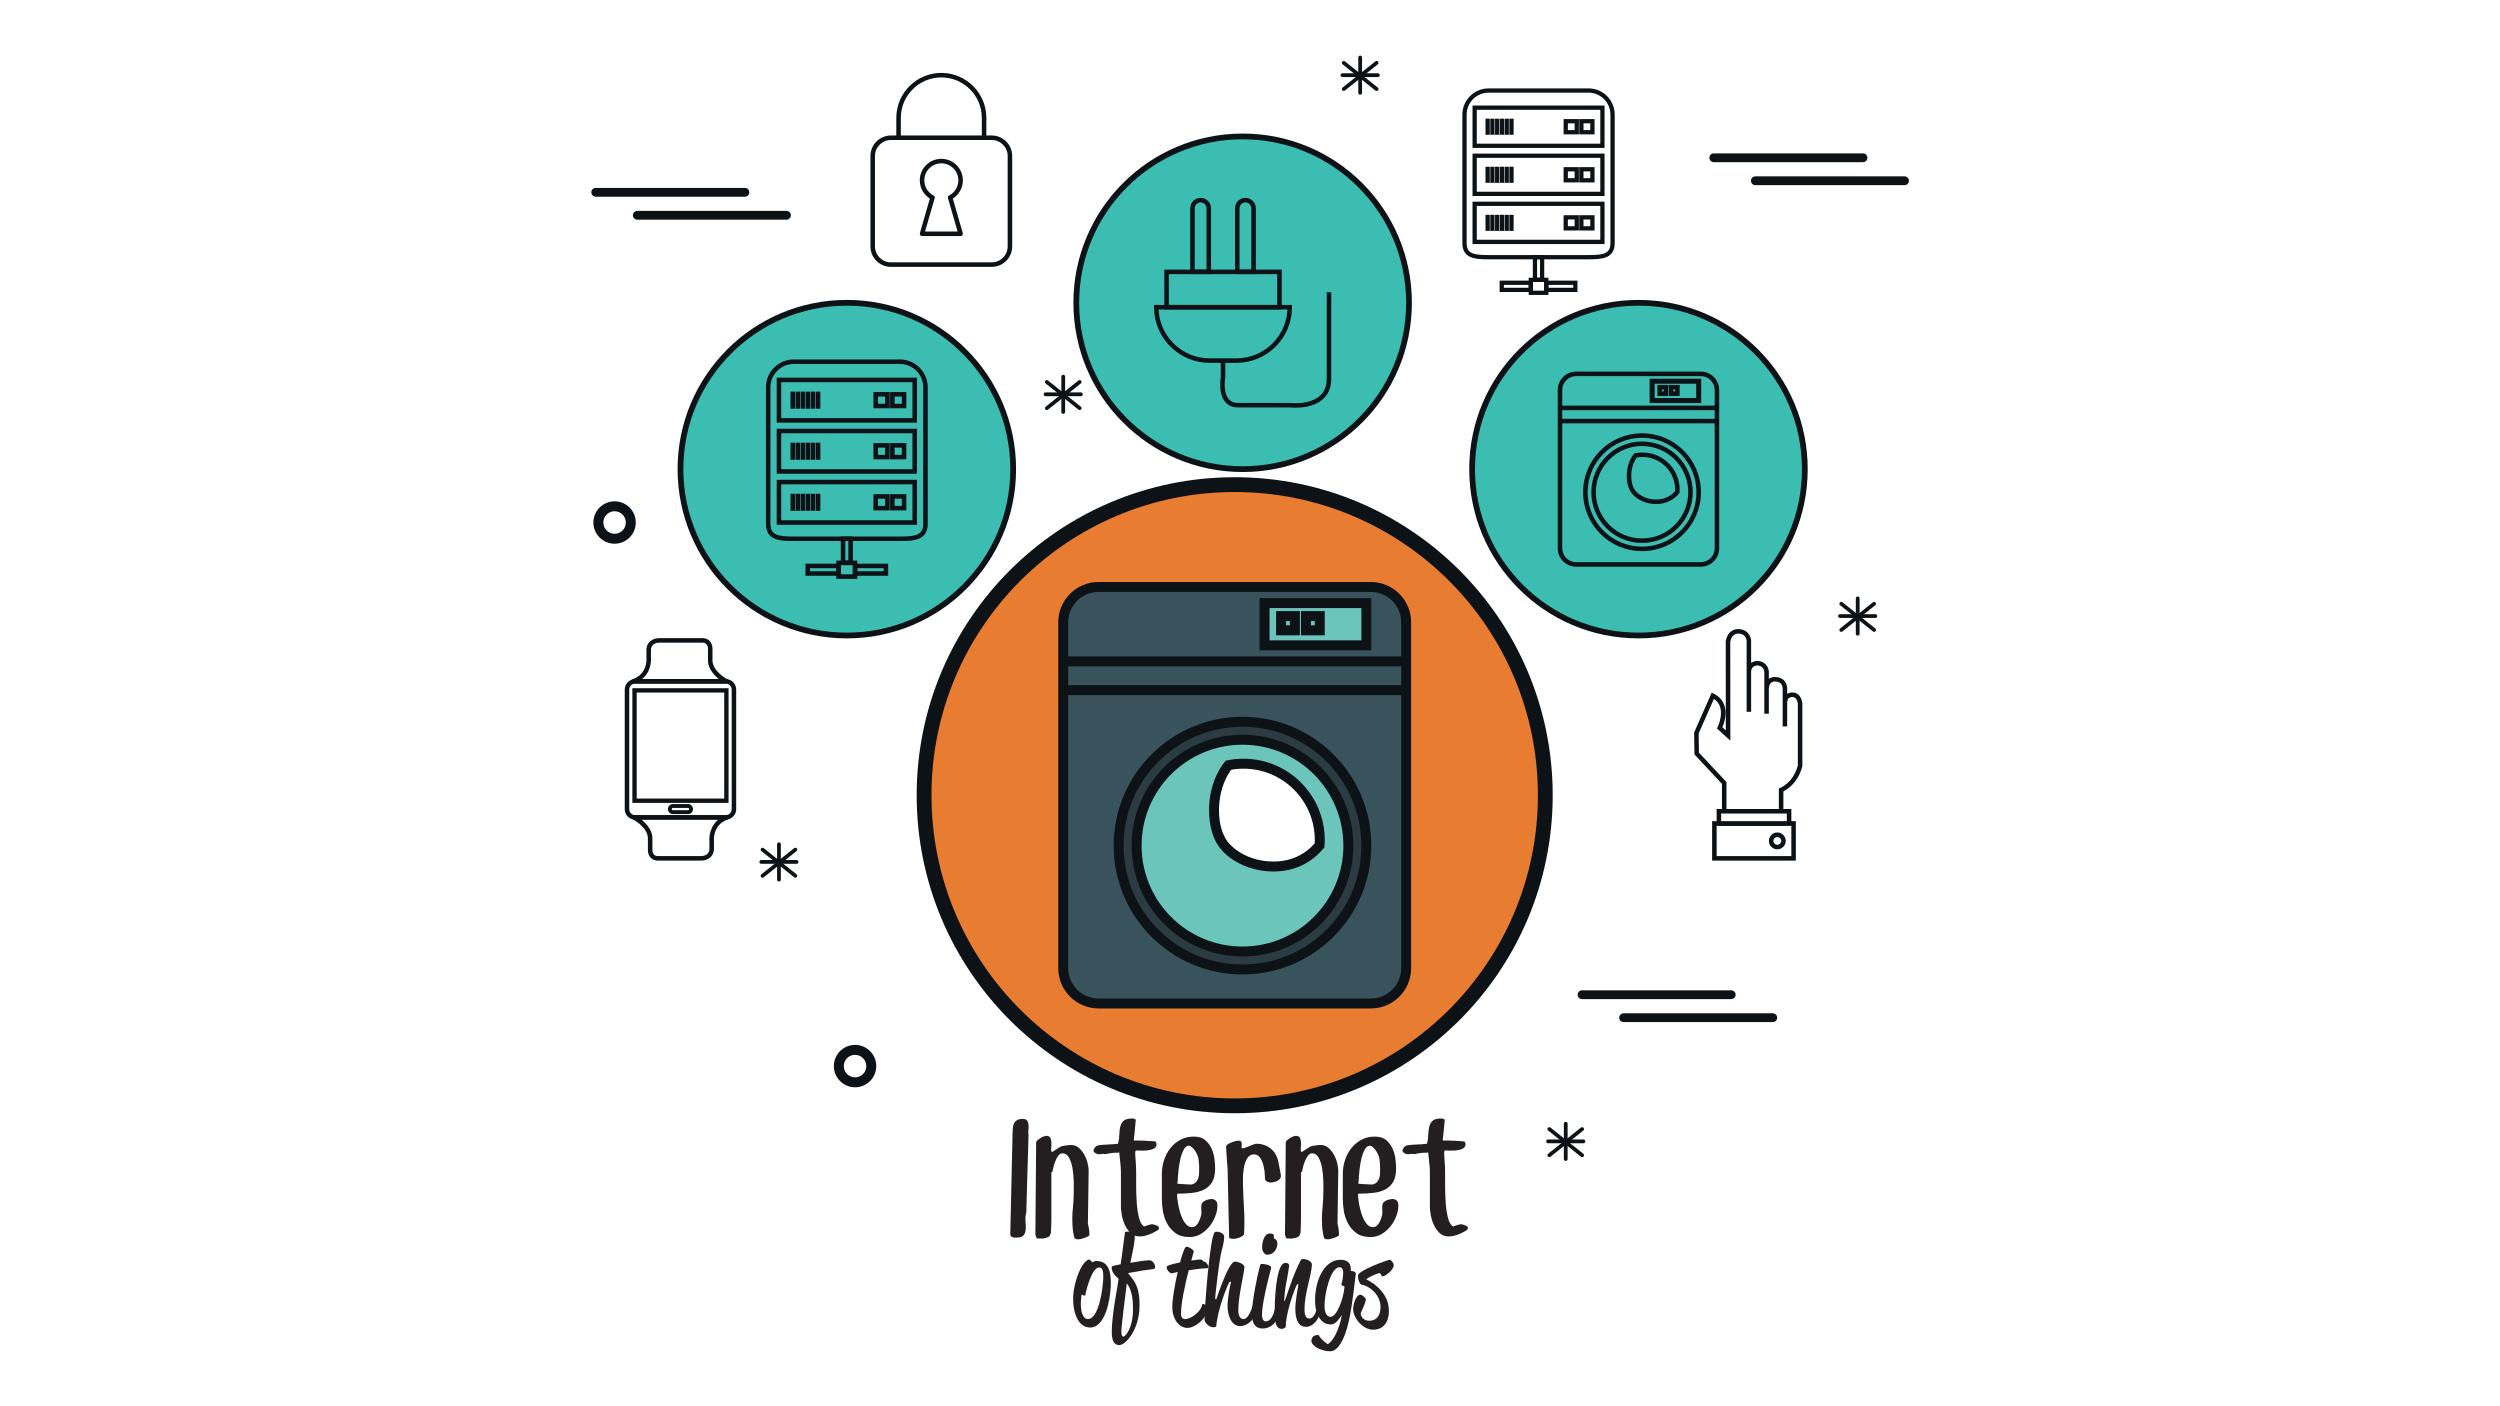 <?xml version="1.0" encoding="UTF-8"?>
<svg xmlns="http://www.w3.org/2000/svg" xmlns:xlink="http://www.w3.org/1999/xlink" width="1920" zoomAndPan="magnify" viewBox="0 0 1440 810" height="1080" preserveAspectRatio="xMidYMid meet" version="1.0">
  <defs>
    <clipPath id="d808222e79">
      <path d="M 755 725 L 781 725 L 781 778.277 L 755 778.277 Z M 755 725 " clip-rule="nonzero"></path>
    </clipPath>
    <clipPath id="4a417dd0dc">
      <path d="M 782 32.027 L 785 32.027 L 785 55 L 782 55 Z M 782 32.027 " clip-rule="nonzero"></path>
    </clipPath>
  </defs>
  <rect x="-144" width="1728" fill="#ffffff" y="-81" height="972" fill-opacity="1"></rect>
  <rect x="-144" width="1728" fill="#ffffff" y="-81" height="972" fill-opacity="1"></rect>
  <rect x="-144" width="1728" fill="#ffffff" y="-81" height="972" fill-opacity="1"></rect>
  <path fill="#3cbdb2" d="M 811.59 174.406 C 811.59 227.324 768.688 270.227 715.77 270.227 C 662.844 270.227 619.941 227.324 619.941 174.406 C 619.941 121.484 662.844 78.586 715.77 78.586 C 768.688 78.586 811.59 121.484 811.59 174.406 " fill-opacity="1" fill-rule="nonzero"></path>
  <path fill="#0c1216" d="M 811.59 174.406 L 809.934 174.406 C 809.926 200.418 799.395 223.949 782.352 240.996 C 765.305 258.031 741.773 268.57 715.77 268.57 C 689.758 268.57 666.227 258.031 649.18 240.996 C 632.133 223.949 621.594 200.418 621.594 174.406 C 621.594 148.402 632.133 124.871 649.18 107.824 C 666.227 90.777 689.758 80.246 715.77 80.238 C 741.773 80.246 765.305 90.777 782.352 107.824 C 799.395 124.871 809.926 148.402 809.934 174.406 L 813.246 174.406 C 813.246 120.57 769.605 76.93 715.77 76.93 C 661.926 76.93 618.285 120.57 618.277 174.406 C 618.285 228.242 661.926 271.891 715.77 271.891 C 769.605 271.891 813.246 228.242 813.246 174.406 L 811.59 174.406 " fill-opacity="1" fill-rule="nonzero"></path>
  <path fill="#3cbdb2" d="M 583.598 270.227 C 583.598 323.152 540.695 366.055 487.77 366.055 C 434.852 366.055 391.949 323.152 391.949 270.227 C 391.949 217.309 434.852 174.414 487.77 174.414 C 540.695 174.414 583.598 217.309 583.598 270.227 " fill-opacity="1" fill-rule="nonzero"></path>
  <path fill="#0c1216" d="M 583.598 270.227 L 581.938 270.227 C 581.938 296.238 571.406 319.77 554.359 336.816 C 537.312 353.863 513.781 364.395 487.77 364.395 C 461.766 364.395 438.234 353.863 421.188 336.816 C 404.145 319.77 393.605 296.238 393.605 270.227 C 393.605 244.223 404.145 220.691 421.188 203.645 C 438.234 186.605 461.766 176.066 487.77 176.066 C 513.781 176.066 537.312 186.605 554.359 203.645 C 571.406 220.691 581.938 244.223 581.938 270.227 L 585.254 270.227 C 585.254 216.398 541.613 172.75 487.77 172.75 C 433.934 172.75 390.293 216.398 390.289 270.227 C 390.293 324.07 433.934 367.711 487.77 367.711 C 541.613 367.711 585.254 324.07 585.254 270.227 L 583.598 270.227 " fill-opacity="1" fill-rule="nonzero"></path>
  <path fill="#3cbdb2" d="M 1039.582 270.227 C 1039.582 323.152 996.68 366.055 943.754 366.055 C 890.84 366.055 847.934 323.152 847.934 270.227 C 847.934 217.309 890.84 174.414 943.754 174.414 C 996.68 174.414 1039.582 217.309 1039.582 270.227 " fill-opacity="1" fill-rule="nonzero"></path>
  <path fill="#0c1216" d="M 1039.582 270.227 L 1037.926 270.227 C 1037.918 296.238 1027.387 319.77 1010.34 336.816 C 993.297 353.863 969.766 364.395 943.754 364.395 C 917.75 364.395 894.219 353.863 877.172 336.816 C 860.133 319.77 849.594 296.238 849.594 270.227 C 849.594 244.223 860.133 220.691 877.172 203.645 C 894.219 186.605 917.75 176.066 943.754 176.066 C 969.766 176.066 993.297 186.605 1010.34 203.645 C 1027.387 220.691 1037.918 244.223 1037.926 270.227 L 1041.234 270.227 C 1041.234 216.398 997.598 172.75 943.754 172.75 C 889.918 172.75 846.277 216.398 846.277 270.227 C 846.277 324.07 889.918 367.711 943.754 367.711 C 997.598 367.711 1041.234 324.07 1041.234 270.227 L 1039.582 270.227 " fill-opacity="1" fill-rule="nonzero"></path>
  <path fill="#0c1216" d="M 666.023 176.961 L 664.715 176.961 C 664.723 194.664 679.07 209.012 696.777 209.012 L 712.152 209.012 C 729.855 209.012 744.203 194.664 744.203 176.961 L 744.203 175.648 L 664.715 175.648 L 664.715 176.961 L 666.023 176.961 L 666.023 178.258 L 742.906 178.258 L 742.906 176.961 L 741.594 176.961 C 741.594 185.094 738.301 192.449 732.973 197.781 C 727.641 203.109 720.285 206.402 712.152 206.402 L 696.777 206.402 C 688.641 206.402 681.281 203.109 675.953 197.781 C 670.617 192.449 667.32 185.094 667.32 176.961 L 666.023 176.961 L 666.023 178.258 L 666.023 176.961 " fill-opacity="1" fill-rule="nonzero"></path>
  <path fill="#0c1216" d="M 736.973 176.961 L 736.973 175.648 L 673.262 175.648 L 673.254 157.918 L 735.668 157.918 L 735.668 176.961 L 736.973 176.961 L 736.973 175.648 L 736.973 176.961 L 738.277 176.961 L 738.277 155.309 L 670.645 155.309 L 670.645 178.258 L 738.277 178.258 L 738.277 176.961 L 736.973 176.961 " fill-opacity="1" fill-rule="nonzero"></path>
  <path fill="#0c1216" d="M 696.258 156.613 L 697.559 156.613 L 697.559 119.965 C 697.559 116.648 694.879 113.965 691.559 113.965 C 688.25 113.965 685.566 116.648 685.566 119.965 L 685.566 157.918 L 697.559 157.918 L 697.559 156.613 L 696.258 156.613 L 696.258 155.309 L 688.168 155.309 L 688.168 119.965 C 688.176 118.094 689.691 116.574 691.559 116.574 C 693.43 116.574 694.953 118.094 694.953 119.965 L 694.953 156.613 L 696.258 156.613 L 696.258 155.309 L 696.258 156.613 " fill-opacity="1" fill-rule="nonzero"></path>
  <path fill="#0c1216" d="M 722.059 156.613 L 723.363 156.613 L 723.363 119.965 C 723.363 116.648 720.68 113.965 717.363 113.965 C 714.047 113.965 711.363 116.648 711.363 119.965 L 711.363 157.918 L 723.363 157.918 L 723.363 156.613 L 722.059 156.613 L 722.059 155.309 L 713.973 155.309 L 713.973 119.965 C 713.973 118.094 715.492 116.574 717.363 116.574 C 719.234 116.574 720.746 118.094 720.754 119.965 L 720.754 156.613 L 722.059 156.613 L 722.059 155.309 L 722.059 156.613 " fill-opacity="1" fill-rule="nonzero"></path>
  <path fill="#0c1216" d="M 703.156 207.707 L 703.156 217.309 L 704.461 217.309 L 703.18 217.078 C 703.172 217.129 702.824 219.023 702.824 221.562 C 702.828 224.016 703.129 227.07 704.508 229.727 C 705.191 231.043 706.176 232.266 707.531 233.16 C 708.891 234.062 710.59 234.613 712.617 234.688 L 742.906 234.688 L 742.906 233.383 L 742.742 234.68 C 742.781 234.68 744.113 234.844 746.141 234.844 C 749.375 234.84 754.391 234.441 758.773 232.156 C 760.957 231.016 762.992 229.367 764.461 227.051 C 765.93 224.738 766.816 221.781 766.809 218.137 C 766.809 217.844 766.801 217.562 766.793 217.277 L 765.492 217.309 L 766.793 217.309 L 766.793 168.332 L 764.195 168.332 L 764.195 217.344 C 764.199 217.621 764.199 217.883 764.199 218.137 C 764.199 221.371 763.441 223.785 762.254 225.648 C 760.488 228.441 757.664 230.098 754.625 231.051 C 751.59 232.012 748.398 232.246 746.141 232.238 C 745.195 232.238 744.418 232.199 743.875 232.164 C 743.613 232.148 743.398 232.125 743.266 232.109 L 743.062 232.086 L 742.98 232.082 L 712.668 232.082 L 712.668 233.383 L 712.719 232.082 C 711.098 232.012 709.91 231.602 708.973 230.984 C 707.586 230.066 706.699 228.613 706.148 226.887 C 705.602 225.172 705.43 223.227 705.43 221.562 C 705.43 220.414 705.512 219.395 705.586 218.672 C 705.633 218.312 705.668 218.023 705.699 217.828 L 705.73 217.613 L 705.746 217.547 L 705.766 217.426 L 705.766 207.707 L 703.156 207.707 " fill-opacity="1" fill-rule="nonzero"></path>
  <path fill="#0c1216" d="M 418.73 470.812 L 418.73 469.508 L 365.176 469.508 C 364.574 469.508 364.043 469.918 363.902 470.508 C 363.762 471.09 364.043 471.699 364.582 471.977 L 364.664 472.016 C 365.109 472.254 367.332 473.496 369.375 475.473 C 370.395 476.449 371.363 477.609 372.062 478.895 C 372.766 480.176 373.203 481.555 373.203 483.059 C 373.203 483.246 373.195 483.449 373.184 483.648 L 373.184 489.418 L 374.484 489.418 L 373.184 489.312 L 373.176 489.613 C 373.184 490.199 373.234 491.586 374.023 493.004 C 374.418 493.711 375.023 494.41 375.887 494.918 C 376.754 495.434 377.848 495.723 379.137 495.723 L 379.48 495.715 L 379.441 494.41 L 379.441 495.715 L 403.547 495.715 L 403.547 494.41 L 403.488 495.715 L 403.734 495.715 C 404.336 495.715 405.926 495.656 407.578 494.867 C 408.398 494.473 409.242 493.875 409.918 492.988 C 410.598 492.109 411.074 490.953 411.223 489.559 L 411.23 489.418 L 411.23 484.453 L 411.223 484.297 L 411.223 484.266 C 411.215 484.18 411.195 483.91 411.195 483.516 C 411.195 482.352 411.371 480.102 412.453 477.863 C 413.543 475.637 415.449 473.398 419.168 472.035 C 419.766 471.82 420.117 471.207 420.012 470.582 C 419.898 469.957 419.355 469.508 418.73 469.508 L 418.73 470.812 L 418.281 469.582 C 413.914 471.156 411.41 473.988 410.098 476.73 C 408.777 479.48 408.586 482.105 408.586 483.516 C 408.586 484.164 408.629 484.559 408.637 484.594 L 409.934 484.453 L 408.621 484.453 L 408.621 489.418 L 409.934 489.418 L 408.629 489.27 C 408.527 490.254 408.227 490.91 407.848 491.406 C 407.281 492.152 406.453 492.586 405.625 492.832 C 404.801 493.078 404.023 493.113 403.734 493.105 L 403.613 493.105 L 403.598 493.367 L 403.613 493.105 L 403.598 493.367 L 403.613 493.105 L 379.414 493.105 L 379.137 493.113 C 378.219 493.105 377.633 492.922 377.215 492.676 C 376.59 492.301 376.246 491.742 376.027 491.117 C 375.812 490.504 375.777 489.863 375.781 489.613 L 375.781 483.746 L 374.484 483.746 L 375.781 483.836 C 375.797 483.574 375.812 483.32 375.812 483.059 C 375.812 480.906 375.141 478.977 374.172 477.32 C 372.727 474.848 370.633 472.961 368.91 471.664 C 367.184 470.367 365.809 469.672 365.766 469.645 L 365.176 470.812 L 365.176 472.109 L 418.73 472.109 L 418.73 470.812 L 418.281 469.582 L 418.73 470.812 " fill-opacity="1" fill-rule="nonzero"></path>
  <path fill="#0c1216" d="M 364.855 392.457 L 364.855 393.762 L 418.402 393.762 C 419.004 393.762 419.535 393.352 419.676 392.762 C 419.816 392.18 419.535 391.57 418.996 391.301 L 418.914 391.254 C 418.469 391.016 416.246 389.773 414.207 387.797 C 413.184 386.812 412.207 385.66 411.508 384.375 C 410.805 383.094 410.375 381.707 410.375 380.211 C 410.375 380.008 410.383 379.82 410.398 379.645 L 410.398 373.852 L 409.102 373.852 L 410.398 373.918 L 410.402 373.66 C 410.398 373.07 410.344 371.676 409.555 370.258 C 409.152 369.559 408.547 368.852 407.684 368.344 C 406.82 367.836 405.73 367.547 404.441 367.547 L 404.07 367.555 L 404.129 368.859 L 404.129 367.555 L 380.023 367.555 L 380.023 368.859 L 380.113 367.555 L 379.844 367.547 C 379.234 367.555 377.652 367.605 376 368.395 C 375.18 368.797 374.328 369.395 373.66 370.281 C 372.98 371.16 372.504 372.316 372.355 373.719 L 372.348 373.852 L 372.348 378.824 L 372.355 378.957 L 372.355 378.996 C 372.363 379.086 372.383 379.352 372.383 379.746 C 372.383 380.902 372.207 383.16 371.125 385.398 C 370.035 387.633 368.129 389.863 364.402 391.234 C 363.805 391.449 363.457 392.062 363.566 392.688 C 363.68 393.312 364.215 393.762 364.855 393.762 L 364.855 392.457 L 365.297 393.688 C 369.656 392.105 372.168 389.266 373.48 386.531 C 374.793 383.781 374.992 381.156 374.992 379.746 C 374.992 379.105 374.957 378.719 374.949 378.684 L 373.652 378.824 L 374.957 378.824 L 374.957 373.852 L 373.652 373.852 L 374.949 373.992 C 375.059 373.016 375.352 372.363 375.73 371.863 C 376.297 371.117 377.125 370.684 377.953 370.43 C 378.773 370.191 379.555 370.156 379.844 370.156 L 379.934 370.164 L 379.949 370.164 L 379.973 369.723 L 379.941 370.164 L 379.949 370.164 L 379.973 369.723 L 379.941 370.164 L 404.195 370.164 L 404.441 370.156 C 405.352 370.156 405.941 370.348 406.355 370.594 C 406.984 370.961 407.332 371.52 407.551 372.145 C 407.766 372.766 407.797 373.406 407.797 373.66 L 407.797 373.793 L 407.789 373.852 L 407.789 379.531 L 409.102 379.531 L 407.797 379.414 C 407.773 379.695 407.766 379.957 407.766 380.211 C 407.766 382.355 408.438 384.293 409.398 385.949 C 410.852 388.422 412.945 390.309 414.668 391.605 C 416.398 392.895 417.77 393.598 417.812 393.617 L 418.402 392.457 L 418.402 391.152 L 364.855 391.152 L 364.855 392.457 L 365.297 393.688 L 364.855 392.457 " fill-opacity="1" fill-rule="nonzero"></path>
  <path fill="#0c1216" d="M 422.746 466.098 L 421.449 466.098 C 421.441 467.973 419.914 469.504 418.027 469.508 L 365.871 469.508 C 363.984 469.504 362.457 467.973 362.449 466.098 L 362.449 397.18 C 362.457 395.297 363.984 393.77 365.871 393.762 L 418.027 393.762 C 419.914 393.77 421.441 395.297 421.449 397.18 L 421.449 466.098 L 424.051 466.098 L 424.051 397.18 C 424.051 393.848 421.359 391.16 418.027 391.152 L 365.871 391.152 C 362.539 391.16 359.848 393.848 359.848 397.18 L 359.848 466.098 C 359.848 469.422 362.539 472.109 365.871 472.109 L 418.027 472.109 C 421.359 472.109 424.051 469.422 424.051 466.098 L 422.746 466.098 " fill-opacity="1" fill-rule="nonzero"></path>
  <path fill="#0c1216" d="M 418.402 461.215 L 418.402 459.961 L 366.742 459.961 L 366.742 398.91 L 417.156 398.91 L 417.156 461.215 L 418.402 461.215 L 418.402 459.961 L 418.402 461.215 L 419.652 461.215 L 419.652 396.414 L 364.246 396.414 L 364.246 462.465 L 419.652 462.465 L 419.652 461.215 L 418.402 461.215 " fill-opacity="1" fill-rule="nonzero"></path>
  <path fill="#0c1216" d="M 398.074 466.027 L 396.957 466.027 C 396.957 466.371 396.66 466.676 396.289 466.676 L 387.617 466.676 C 387.238 466.676 386.941 466.371 386.941 466.027 C 386.941 465.672 387.23 465.371 387.617 465.371 L 396.289 465.371 C 396.668 465.371 396.957 465.672 396.957 466.027 L 399.188 466.027 C 399.188 464.418 397.875 463.137 396.289 463.137 L 387.617 463.137 C 386.023 463.137 384.711 464.418 384.711 466.027 C 384.711 467.633 386.016 468.914 387.617 468.914 L 396.289 468.914 C 397.883 468.914 399.188 467.633 399.188 466.027 L 398.074 466.027 " fill-opacity="1" fill-rule="nonzero"></path>
  <path fill="#0c1216" d="M 581.719 141.93 L 580.414 141.93 C 580.414 144.473 579.387 146.762 577.727 148.43 C 576.055 150.094 573.766 151.121 571.227 151.121 L 513.18 151.121 C 510.637 151.121 508.348 150.094 506.688 148.43 C 505.016 146.762 503.996 144.473 503.988 141.93 L 503.988 89.832 C 503.996 87.289 505.016 85 506.688 83.34 C 508.348 81.668 510.637 80.641 513.18 80.641 L 571.227 80.641 C 573.766 80.641 576.055 81.668 577.727 83.34 C 579.387 85 580.414 87.289 580.414 89.832 L 580.414 141.93 L 583.023 141.93 L 583.023 89.832 C 583.023 83.316 577.746 78.039 571.227 78.039 L 513.18 78.039 C 506.664 78.039 501.387 83.316 501.379 89.832 L 501.379 141.93 C 501.387 148.445 506.664 153.73 513.18 153.73 L 571.227 153.73 C 577.746 153.73 583.023 148.445 583.023 141.93 L 581.719 141.93 " fill-opacity="1" fill-rule="nonzero"></path>
  <path fill="#0c1216" d="M 547.27 113.766 L 547.867 114.926 C 551.871 112.871 554.613 108.695 554.613 103.887 C 554.613 97.031 549.059 91.48 542.203 91.48 C 535.352 91.48 529.793 97.031 529.793 103.887 C 529.793 108.695 532.543 112.871 536.547 114.926 L 537.141 113.766 L 537.141 112.461 L 537.125 112.461 C 536.547 112.461 536.031 112.84 535.875 113.398 L 529.844 134.312 C 529.734 134.707 529.816 135.133 530.062 135.461 C 530.305 135.789 530.695 135.977 531.105 135.977 L 553.309 135.977 C 553.719 135.977 554.105 135.789 554.352 135.461 C 554.598 135.133 554.68 134.707 554.566 134.312 L 548.539 113.398 C 548.375 112.84 547.867 112.461 547.285 112.461 L 547.27 112.461 L 547.27 113.766 L 547.867 114.926 L 547.27 113.766 L 547.27 115.07 L 547.285 115.07 L 547.285 113.766 L 546.031 114.129 L 551.578 133.367 L 532.832 133.367 L 538.379 114.129 L 537.125 113.766 L 537.125 115.07 L 537.141 115.07 C 537.746 115.07 538.266 114.66 538.41 114.07 C 538.551 113.48 538.273 112.879 537.738 112.602 C 534.57 110.969 532.402 107.691 532.402 103.887 C 532.402 101.176 533.496 98.73 535.277 96.957 C 537.051 95.176 539.496 94.078 542.203 94.078 C 544.914 94.078 547.359 95.176 549.133 96.957 C 550.914 98.73 552.004 101.176 552.012 103.887 C 552.012 107.691 549.844 110.969 546.676 112.602 C 546.137 112.879 545.863 113.48 546.004 114.07 C 546.145 114.66 546.668 115.07 547.27 115.07 L 547.27 113.766 " fill-opacity="1" fill-rule="nonzero"></path>
  <path fill="#0c1216" d="M 568.141 79.336 L 568.141 67.926 C 568.141 53.609 556.527 41.996 542.203 41.988 C 527.883 41.996 516.273 53.609 516.273 67.926 L 516.273 79.336 C 516.273 80.059 516.852 80.641 517.578 80.641 C 518.301 80.641 518.879 80.059 518.879 79.336 L 518.879 67.926 C 518.879 61.477 521.488 55.656 525.707 51.43 C 529.934 47.211 535.762 44.605 542.203 44.598 C 548.648 44.605 554.469 47.211 558.695 51.43 C 562.922 55.656 565.531 61.477 565.531 67.926 L 565.531 79.336 C 565.531 80.059 566.113 80.641 566.836 80.641 C 567.559 80.641 568.141 80.059 568.141 79.336 " fill-opacity="1" fill-rule="nonzero"></path>
  <path fill="#0c1216" d="M 928.848 140.09 L 927.617 140.09 C 927.609 141.84 927.258 143.055 926.715 143.93 C 926.297 144.586 925.762 145.078 925.059 145.484 C 924.008 146.09 922.57 146.469 920.84 146.672 C 919.113 146.871 917.105 146.91 914.961 146.91 L 857.434 146.91 C 853.625 146.918 850.258 146.777 848.098 145.859 C 847.008 145.398 846.242 144.793 845.688 143.93 C 845.137 143.055 844.785 141.84 844.785 140.09 L 844.785 66.02 C 844.785 62.523 846.195 59.371 848.492 57.074 C 850.781 54.785 853.941 53.371 857.434 53.371 L 914.961 53.371 C 918.465 53.371 921.617 54.785 923.91 57.074 C 926.199 59.371 927.617 62.523 927.617 66.02 L 927.617 140.09 L 930.07 140.09 L 930.07 66.02 C 930.07 57.676 923.309 50.918 914.961 50.918 L 857.434 50.918 C 849.086 50.918 842.328 57.676 842.328 66.02 L 842.328 140.09 C 842.328 142.168 842.754 143.875 843.609 145.234 C 844.25 146.254 845.113 147.035 846.113 147.609 C 847.613 148.469 849.363 148.887 851.27 149.109 C 853.188 149.332 855.266 149.363 857.434 149.363 L 914.961 149.363 C 918.82 149.355 922.391 149.301 925.254 148.117 C 926.676 147.527 927.938 146.598 928.785 145.234 C 929.645 143.875 930.07 142.168 930.07 140.09 L 928.848 140.09 " fill-opacity="1" fill-rule="nonzero"></path>
  <path fill="#0c1216" d="M 922.996 83.965 L 922.996 82.734 L 850.621 82.734 L 850.629 63.246 L 921.773 63.246 L 921.773 83.965 L 922.996 83.965 L 922.996 82.734 L 922.996 83.965 L 924.227 83.965 L 924.227 60.793 L 848.172 60.793 L 848.172 85.195 L 924.227 85.195 L 924.227 83.965 L 922.996 83.965 " fill-opacity="1" fill-rule="nonzero"></path>
  <path fill="#0c1216" d="M 908.207 76.168 L 908.207 74.945 L 903.086 74.945 L 903.086 71.043 L 906.984 71.043 L 906.984 76.168 L 908.207 76.168 L 908.207 74.945 L 908.207 76.168 L 909.438 76.168 L 909.438 68.59 L 900.629 68.59 L 900.629 77.398 L 909.438 77.398 L 909.438 76.168 L 908.207 76.168 " fill-opacity="1" fill-rule="nonzero"></path>
  <path fill="#0c1216" d="M 917.234 76.168 L 917.234 74.945 L 912.105 74.945 L 912.105 71.043 L 916.004 71.043 L 916.004 76.168 L 917.234 76.168 L 917.234 74.945 L 917.234 76.168 L 918.465 76.168 L 918.465 68.59 L 909.645 68.59 L 909.645 77.398 L 918.465 77.398 L 918.465 76.168 L 917.234 76.168 " fill-opacity="1" fill-rule="nonzero"></path>
  <path fill="#0c1216" d="M 855.652 77.621 L 858.113 77.621 L 858.113 68.359 L 855.652 68.359 Z M 855.652 77.621 " fill-opacity="1" fill-rule="nonzero"></path>
  <path fill="#0c1216" d="M 858.402 77.621 L 860.855 77.621 L 860.855 68.359 L 858.402 68.359 Z M 858.402 77.621 " fill-opacity="1" fill-rule="nonzero"></path>
  <path fill="#0c1216" d="M 861.148 77.621 L 863.605 77.621 L 863.605 68.359 L 861.148 68.359 Z M 861.148 77.621 " fill-opacity="1" fill-rule="nonzero"></path>
  <path fill="#0c1216" d="M 863.898 77.621 L 866.348 77.621 L 866.348 68.359 L 863.898 68.359 Z M 863.898 77.621 " fill-opacity="1" fill-rule="nonzero"></path>
  <path fill="#0c1216" d="M 866.641 77.621 L 869.102 77.621 L 869.102 68.359 L 866.641 68.359 Z M 866.641 77.621 " fill-opacity="1" fill-rule="nonzero"></path>
  <path fill="#0c1216" d="M 869.391 77.621 L 871.844 77.621 L 871.844 68.359 L 869.391 68.359 Z M 869.391 77.621 " fill-opacity="1" fill-rule="nonzero"></path>
  <path fill="#0c1216" d="M 922.996 111.648 L 922.996 110.426 L 850.621 110.426 L 850.629 90.934 L 921.773 90.934 L 921.773 111.648 L 922.996 111.648 L 922.996 110.426 L 922.996 111.648 L 924.227 111.648 L 924.227 88.477 L 848.172 88.477 L 848.172 112.879 L 924.227 112.879 L 924.227 111.648 L 922.996 111.648 " fill-opacity="1" fill-rule="nonzero"></path>
  <path fill="#0c1216" d="M 908.207 103.852 L 908.207 102.629 L 903.086 102.629 L 903.086 98.73 L 906.984 98.73 L 906.984 103.852 L 908.207 103.852 L 908.207 102.629 L 908.207 103.852 L 909.438 103.852 L 909.438 96.27 L 900.629 96.27 L 900.629 105.082 L 909.438 105.082 L 909.438 103.852 L 908.207 103.852 " fill-opacity="1" fill-rule="nonzero"></path>
  <path fill="#0c1216" d="M 917.234 103.852 L 917.234 102.629 L 912.098 102.629 L 912.098 98.73 L 916.004 98.73 L 916.004 103.852 L 917.234 103.852 L 917.234 102.629 L 917.234 103.852 L 918.465 103.852 L 918.465 96.27 L 909.645 96.27 L 909.645 105.082 L 918.465 105.082 L 918.465 103.852 L 917.234 103.852 " fill-opacity="1" fill-rule="nonzero"></path>
  <path fill="#0c1216" d="M 855.652 105.312 L 858.113 105.312 L 858.113 96.047 L 855.652 96.047 Z M 855.652 105.312 " fill-opacity="1" fill-rule="nonzero"></path>
  <path fill="#0c1216" d="M 858.402 105.312 L 860.855 105.312 L 860.855 96.047 L 858.402 96.047 Z M 858.402 105.312 " fill-opacity="1" fill-rule="nonzero"></path>
  <path fill="#0c1216" d="M 861.148 105.312 L 863.605 105.312 L 863.605 96.047 L 861.148 96.047 Z M 861.148 105.312 " fill-opacity="1" fill-rule="nonzero"></path>
  <path fill="#0c1216" d="M 863.898 105.312 L 866.348 105.312 L 866.348 96.047 L 863.898 96.047 Z M 863.898 105.312 " fill-opacity="1" fill-rule="nonzero"></path>
  <path fill="#0c1216" d="M 866.641 105.312 L 869.102 105.312 L 869.102 96.047 L 866.641 96.047 Z M 866.641 105.312 " fill-opacity="1" fill-rule="nonzero"></path>
  <path fill="#0c1216" d="M 869.391 105.312 L 871.844 105.312 L 871.844 96.047 L 869.391 96.047 Z M 869.391 105.312 " fill-opacity="1" fill-rule="nonzero"></path>
  <path fill="#0c1216" d="M 922.996 139.336 L 922.996 138.105 L 850.621 138.105 L 850.629 118.617 L 921.773 118.617 L 921.773 139.336 L 922.996 139.336 L 922.996 138.105 L 922.996 139.336 L 924.227 139.336 L 924.227 116.164 L 848.172 116.164 L 848.172 140.566 L 924.227 140.566 L 924.227 139.336 L 922.996 139.336 " fill-opacity="1" fill-rule="nonzero"></path>
  <path fill="#0c1216" d="M 908.207 131.539 L 908.207 130.312 L 903.086 130.312 L 903.086 126.414 L 906.984 126.414 L 906.984 131.539 L 908.207 131.539 L 908.207 130.312 L 908.207 131.539 L 909.438 131.539 L 909.438 123.961 L 900.629 123.961 L 900.629 132.77 L 909.438 132.77 L 909.438 131.539 L 908.207 131.539 " fill-opacity="1" fill-rule="nonzero"></path>
  <path fill="#0c1216" d="M 917.234 131.539 L 917.234 130.312 L 912.098 130.312 L 912.098 126.414 L 916.004 126.414 L 916.004 131.539 L 917.234 131.539 L 917.234 130.312 L 917.234 131.539 L 918.465 131.539 L 918.465 123.961 L 909.645 123.961 L 909.645 132.77 L 918.465 132.77 L 918.465 131.539 L 917.234 131.539 " fill-opacity="1" fill-rule="nonzero"></path>
  <path fill="#0c1216" d="M 855.652 132.996 L 858.113 132.996 L 858.113 123.738 L 855.652 123.738 Z M 855.652 132.996 " fill-opacity="1" fill-rule="nonzero"></path>
  <path fill="#0c1216" d="M 858.402 132.996 L 860.855 132.996 L 860.855 123.738 L 858.402 123.738 Z M 858.402 132.996 " fill-opacity="1" fill-rule="nonzero"></path>
  <path fill="#0c1216" d="M 861.148 132.996 L 863.605 132.996 L 863.605 123.738 L 861.148 123.738 Z M 861.148 132.996 " fill-opacity="1" fill-rule="nonzero"></path>
  <path fill="#0c1216" d="M 863.898 132.996 L 866.348 132.996 L 866.348 123.738 L 863.898 123.738 Z M 863.898 132.996 " fill-opacity="1" fill-rule="nonzero"></path>
  <path fill="#0c1216" d="M 866.641 132.996 L 869.102 132.996 L 869.102 123.738 L 866.641 123.738 Z M 866.641 132.996 " fill-opacity="1" fill-rule="nonzero"></path>
  <path fill="#0c1216" d="M 869.391 132.996 L 871.844 132.996 L 871.844 123.738 L 869.391 123.738 Z M 869.391 132.996 " fill-opacity="1" fill-rule="nonzero"></path>
  <path fill="#0c1216" d="M 888.254 161.199 L 888.254 159.969 L 885.371 159.969 L 885.371 149.363 L 887.031 149.363 L 887.031 161.199 L 888.254 161.199 L 888.254 159.969 L 888.254 161.199 L 889.484 161.199 L 889.484 146.91 L 882.91 146.91 L 882.91 162.43 L 889.484 162.43 L 889.484 161.199 L 888.254 161.199 " fill-opacity="1" fill-rule="nonzero"></path>
  <path fill="#0c1216" d="M 865.016 166.98 L 866.238 166.98 L 866.238 164.098 L 880.512 164.098 L 880.512 165.758 L 865.016 165.758 L 865.016 166.98 L 866.238 166.98 L 865.016 166.98 L 865.016 168.211 L 882.969 168.211 L 882.969 161.637 L 863.785 161.637 L 863.785 168.211 L 865.016 168.211 L 865.016 166.98 " fill-opacity="1" fill-rule="nonzero"></path>
  <path fill="#0c1216" d="M 890.656 166.98 L 891.887 166.98 L 891.887 164.098 L 906.156 164.098 L 906.156 165.758 L 890.656 165.758 L 890.656 166.98 L 891.887 166.98 L 890.656 166.98 L 890.656 168.211 L 908.617 168.211 L 908.617 161.637 L 889.434 161.637 L 889.434 168.211 L 890.656 168.211 L 890.656 166.98 " fill-opacity="1" fill-rule="nonzero"></path>
  <path fill="#0c1216" d="M 890.656 168.652 L 890.656 167.43 L 882.969 167.43 L 882.969 162.43 L 889.434 162.43 L 889.434 168.652 L 890.656 168.652 L 890.656 167.43 L 890.656 168.652 L 891.887 168.652 L 891.887 159.969 L 880.512 159.969 L 880.512 169.883 L 891.887 169.883 L 891.887 168.652 L 890.656 168.652 " fill-opacity="1" fill-rule="nonzero"></path>
  <path fill="#0c1216" d="M 533.078 301.777 L 531.766 301.777 C 531.766 303.641 531.395 304.922 530.812 305.855 C 530.375 306.547 529.801 307.07 529.055 307.5 C 527.945 308.148 526.41 308.551 524.574 308.77 C 522.734 308.984 520.609 309.023 518.328 309.023 L 457.211 309.023 C 453.172 309.031 449.586 308.879 447.289 307.902 C 446.145 307.41 445.324 306.777 444.734 305.855 C 444.152 304.922 443.781 303.641 443.773 301.777 L 443.773 223.082 C 443.781 219.363 445.277 216.02 447.715 213.582 C 450.145 211.152 453.5 209.645 457.211 209.645 L 518.328 209.645 C 522.047 209.645 525.402 211.152 527.832 213.582 C 530.27 216.02 531.766 219.363 531.766 223.082 L 531.766 301.777 L 534.375 301.777 L 534.375 223.082 C 534.375 214.223 527.199 207.035 518.328 207.035 L 457.211 207.035 C 448.348 207.035 441.172 214.223 441.172 223.082 L 441.172 301.777 C 441.164 303.984 441.617 305.801 442.527 307.242 C 443.207 308.32 444.129 309.156 445.188 309.762 C 446.777 310.676 448.641 311.117 450.676 311.355 C 452.703 311.594 454.906 311.625 457.211 311.629 L 518.328 311.629 C 522.43 311.617 526.223 311.562 529.262 310.305 C 530.777 309.68 532.117 308.688 533.02 307.242 C 533.93 305.801 534.383 303.984 534.375 301.777 L 533.078 301.777 " fill-opacity="1" fill-rule="nonzero"></path>
  <path fill="#0c1216" d="M 526.871 242.148 L 526.871 240.844 L 449.98 240.844 L 449.98 220.141 L 525.566 220.141 L 525.566 242.148 L 526.871 242.148 L 526.871 240.844 L 526.871 242.148 L 528.176 242.148 L 528.176 217.531 L 447.371 217.531 L 447.371 243.453 L 528.176 243.453 L 528.176 242.148 L 526.871 242.148 " fill-opacity="1" fill-rule="nonzero"></path>
  <path fill="#0c1216" d="M 511.16 233.867 L 511.16 232.566 L 505.711 232.566 L 505.711 228.422 L 509.855 228.422 L 509.855 233.867 L 511.16 233.867 L 511.16 232.566 L 511.16 233.867 L 512.465 233.867 L 512.465 225.812 L 503.102 225.812 L 503.102 235.172 L 512.465 235.172 L 512.465 233.867 L 511.16 233.867 " fill-opacity="1" fill-rule="nonzero"></path>
  <path fill="#0c1216" d="M 520.742 233.867 L 520.742 232.566 L 515.297 232.566 L 515.297 228.422 L 519.441 228.422 L 519.441 233.867 L 520.742 233.867 L 520.742 232.566 L 520.742 233.867 L 522.047 233.867 L 522.047 225.812 L 512.688 225.812 L 512.688 235.172 L 522.047 235.172 L 522.047 233.867 L 520.742 233.867 " fill-opacity="1" fill-rule="nonzero"></path>
  <path fill="#0c1216" d="M 455.324 235.41 L 457.934 235.41 L 457.934 225.574 L 455.324 225.574 Z M 455.324 235.41 " fill-opacity="1" fill-rule="nonzero"></path>
  <path fill="#0c1216" d="M 458.238 235.41 L 460.848 235.41 L 460.848 225.574 L 458.238 225.574 Z M 458.238 235.41 " fill-opacity="1" fill-rule="nonzero"></path>
  <path fill="#0c1216" d="M 461.16 235.41 L 463.762 235.41 L 463.762 225.574 L 461.16 225.574 Z M 461.16 235.41 " fill-opacity="1" fill-rule="nonzero"></path>
  <path fill="#0c1216" d="M 464.074 235.41 L 466.684 235.41 L 466.684 225.574 L 464.074 225.574 Z M 464.074 235.41 " fill-opacity="1" fill-rule="nonzero"></path>
  <path fill="#0c1216" d="M 466.988 235.41 L 469.598 235.41 L 469.598 225.574 L 466.988 225.574 Z M 466.988 235.41 " fill-opacity="1" fill-rule="nonzero"></path>
  <path fill="#0c1216" d="M 469.91 235.41 L 472.52 235.41 L 472.52 225.574 L 469.91 225.574 Z M 469.91 235.41 " fill-opacity="1" fill-rule="nonzero"></path>
  <path fill="#0c1216" d="M 526.871 271.562 L 526.871 270.258 L 449.98 270.258 L 449.98 249.551 L 525.566 249.551 L 525.566 271.562 L 526.871 271.562 L 526.871 270.258 L 526.871 271.562 L 528.176 271.562 L 528.176 246.941 L 447.371 246.941 L 447.371 272.867 L 528.176 272.867 L 528.176 271.562 L 526.871 271.562 " fill-opacity="1" fill-rule="nonzero"></path>
  <path fill="#0c1216" d="M 511.16 263.281 L 511.16 261.977 L 505.711 261.977 L 505.711 257.832 L 509.855 257.832 L 509.855 263.281 L 511.16 263.281 L 511.16 261.977 L 511.16 263.281 L 512.465 263.281 L 512.465 255.223 L 503.102 255.223 L 503.102 264.586 L 512.465 264.586 L 512.465 263.281 L 511.16 263.281 " fill-opacity="1" fill-rule="nonzero"></path>
  <path fill="#0c1216" d="M 520.742 263.281 L 520.742 261.977 L 515.297 261.977 L 515.297 257.832 L 519.441 257.832 L 519.441 263.281 L 520.742 263.281 L 520.742 261.977 L 520.742 263.281 L 522.047 263.281 L 522.047 255.223 L 512.688 255.223 L 512.688 264.586 L 522.047 264.586 L 522.047 263.281 L 520.742 263.281 " fill-opacity="1" fill-rule="nonzero"></path>
  <path fill="#0c1216" d="M 455.324 264.824 L 457.934 264.824 L 457.934 254.984 L 455.324 254.984 Z M 455.324 264.824 " fill-opacity="1" fill-rule="nonzero"></path>
  <path fill="#0c1216" d="M 458.238 264.824 L 460.848 264.824 L 460.848 254.984 L 458.238 254.984 Z M 458.238 264.824 " fill-opacity="1" fill-rule="nonzero"></path>
  <path fill="#0c1216" d="M 461.16 264.824 L 463.762 264.824 L 463.762 254.984 L 461.16 254.984 Z M 461.16 264.824 " fill-opacity="1" fill-rule="nonzero"></path>
  <path fill="#0c1216" d="M 464.074 264.824 L 466.684 264.824 L 466.684 254.984 L 464.074 254.984 Z M 464.074 264.824 " fill-opacity="1" fill-rule="nonzero"></path>
  <path fill="#0c1216" d="M 466.988 264.824 L 469.598 264.824 L 469.598 254.984 L 466.988 254.984 Z M 466.988 264.824 " fill-opacity="1" fill-rule="nonzero"></path>
  <path fill="#0c1216" d="M 469.91 264.824 L 472.52 264.824 L 472.52 254.984 L 469.91 254.984 Z M 469.91 264.824 " fill-opacity="1" fill-rule="nonzero"></path>
  <path fill="#0c1216" d="M 526.871 300.973 L 526.871 299.668 L 449.98 299.668 L 449.98 278.961 L 525.566 278.961 L 525.566 300.973 L 526.871 300.973 L 526.871 299.668 L 526.871 300.973 L 528.176 300.973 L 528.176 276.355 L 447.371 276.355 L 447.371 302.277 L 528.176 302.277 L 528.176 300.973 L 526.871 300.973 " fill-opacity="1" fill-rule="nonzero"></path>
  <path fill="#0c1216" d="M 511.16 292.691 L 511.16 291.387 L 505.711 291.387 L 505.711 287.242 L 509.855 287.242 L 509.855 292.691 L 511.16 292.691 L 511.16 291.387 L 511.16 292.691 L 512.465 292.691 L 512.465 284.633 L 503.102 284.633 L 503.102 293.996 L 512.465 293.996 L 512.465 292.691 L 511.16 292.691 " fill-opacity="1" fill-rule="nonzero"></path>
  <path fill="#0c1216" d="M 520.742 292.691 L 520.742 291.387 L 515.297 291.387 L 515.297 287.242 L 519.441 287.242 L 519.441 292.691 L 520.742 292.691 L 520.742 291.387 L 520.742 292.691 L 522.047 292.691 L 522.047 284.633 L 512.688 284.633 L 512.688 293.996 L 522.047 293.996 L 522.047 292.691 L 520.742 292.691 " fill-opacity="1" fill-rule="nonzero"></path>
  <path fill="#0c1216" d="M 455.324 294.234 L 457.934 294.234 L 457.934 284.395 L 455.324 284.395 Z M 455.324 294.234 " fill-opacity="1" fill-rule="nonzero"></path>
  <path fill="#0c1216" d="M 458.238 294.234 L 460.848 294.234 L 460.848 284.395 L 458.238 284.395 Z M 458.238 294.234 " fill-opacity="1" fill-rule="nonzero"></path>
  <path fill="#0c1216" d="M 461.16 294.234 L 463.762 294.234 L 463.762 284.395 L 461.16 284.395 Z M 461.16 294.234 " fill-opacity="1" fill-rule="nonzero"></path>
  <path fill="#0c1216" d="M 464.074 294.234 L 466.684 294.234 L 466.684 284.395 L 464.074 284.395 Z M 464.074 294.234 " fill-opacity="1" fill-rule="nonzero"></path>
  <path fill="#0c1216" d="M 466.988 294.234 L 469.598 294.234 L 469.598 284.395 L 466.988 284.395 Z M 466.988 294.234 " fill-opacity="1" fill-rule="nonzero"></path>
  <path fill="#0c1216" d="M 469.91 294.234 L 472.52 294.234 L 472.52 284.395 L 469.91 284.395 Z M 469.91 294.234 " fill-opacity="1" fill-rule="nonzero"></path>
  <path fill="#0c1216" d="M 489.961 324.195 L 489.961 322.895 L 486.891 322.895 L 486.891 311.625 L 488.656 311.625 L 488.656 324.195 L 489.961 324.195 L 489.961 322.895 L 489.961 324.195 L 491.266 324.195 L 491.266 309.023 L 484.281 309.023 L 484.281 325.5 L 491.266 325.5 L 491.266 324.195 L 489.961 324.195 " fill-opacity="1" fill-rule="nonzero"></path>
  <path fill="#0c1216" d="M 465.27 330.348 L 466.566 330.348 L 466.566 327.277 L 481.727 327.277 L 481.727 329.043 L 465.27 329.043 L 465.27 330.348 L 466.566 330.348 L 465.27 330.348 L 465.27 331.652 L 484.336 331.652 L 484.336 324.668 L 463.957 324.668 L 463.957 331.652 L 465.27 331.652 L 465.27 330.348 " fill-opacity="1" fill-rule="nonzero"></path>
  <path fill="#0c1216" d="M 492.512 330.348 L 493.816 330.348 L 493.816 327.277 L 508.984 327.277 L 508.984 329.043 L 492.512 329.043 L 492.512 330.348 L 493.816 330.348 L 492.512 330.348 L 492.512 331.652 L 511.582 331.652 L 511.582 324.668 L 491.207 324.668 L 491.207 331.652 L 492.512 331.652 L 492.512 330.348 " fill-opacity="1" fill-rule="nonzero"></path>
  <path fill="#0c1216" d="M 492.512 332.121 L 492.512 330.816 L 484.336 330.816 L 484.336 325.5 L 491.207 325.5 L 491.207 332.121 L 492.512 332.121 L 492.512 330.816 L 492.512 332.121 L 493.816 332.121 L 493.816 322.895 L 481.727 322.895 L 481.727 333.426 L 493.816 333.426 L 493.816 332.121 L 492.512 332.121 " fill-opacity="1" fill-rule="nonzero"></path>
  <path fill="#0c1216" d="M 993.141 450.988 L 991.836 450.988 L 991.836 475.598 L 1027.23 475.598 L 1027.23 454.996 L 1025.926 454.996 L 1026.375 456.219 C 1026.484 456.184 1028.633 455.387 1031.16 453.148 C 1033.684 450.922 1036.594 447.215 1038.113 441.492 L 1038.156 441.328 L 1038.156 405.18 C 1038.141 405.09 1038.055 403.703 1037.352 402.176 C 1036.996 401.414 1036.48 400.602 1035.668 399.953 C 1034.871 399.305 1033.762 398.867 1032.477 398.867 L 1032.477 400.172 L 1032.598 398.875 L 1032.293 398.867 C 1031.734 398.875 1030.449 398.934 1029.16 399.781 C 1028.527 400.199 1027.91 400.84 1027.484 401.707 C 1027.051 402.57 1026.805 403.637 1026.812 404.91 L 1026.812 418.395 L 1029.414 418.395 L 1029.414 396.719 L 1028.109 396.719 L 1029.414 396.75 L 1029.422 396.613 C 1029.414 396.121 1029.363 394.566 1028.41 392.977 C 1027.926 392.188 1027.195 391.398 1026.156 390.84 C 1025.121 390.273 1023.809 389.945 1022.223 389.945 L 1021.871 389.953 L 1021.918 391.25 L 1021.918 389.953 C 1021.781 389.953 1020.449 389.953 1019.004 390.898 C 1018.285 391.375 1017.562 392.105 1017.051 393.141 C 1016.527 394.172 1016.223 395.48 1016.223 397.105 C 1016.223 397.352 1016.23 397.613 1016.246 397.891 L 1017.547 397.809 L 1016.246 397.809 L 1016.246 411.105 L 1018.852 411.105 L 1018.852 387.426 L 1017.547 387.426 L 1018.852 387.523 L 1018.859 387.246 C 1018.852 386.672 1018.777 385.285 1017.93 383.848 C 1017.094 382.402 1015.359 381.016 1012.621 380.672 L 1012.531 380.656 L 1012.449 380.656 C 1012.332 380.664 1010.902 380.648 1009.312 381.441 C 1008.523 381.836 1007.68 382.453 1007.055 383.391 C 1006.43 384.332 1006.039 385.578 1006.047 387.066 L 1006.047 410.008 L 1008.648 410.008 L 1008.648 368.805 C 1008.633 368.688 1008.539 367.195 1007.547 365.586 C 1007.039 364.789 1006.301 363.961 1005.234 363.352 C 1004.172 362.738 1002.805 362.359 1001.16 362.359 L 1001.16 363.664 L 1001.27 362.367 L 1001.012 362.352 C 1000.449 362.359 999.027 362.441 997.527 363.395 C 996.023 364.348 994.57 366.211 994.047 369.27 L 994.027 369.379 L 994.07 420.711 L 991.434 418.297 L 990.551 419.258 L 991.723 419.84 C 991.754 419.742 993.875 415.555 993.891 410.629 C 993.891 408.66 993.543 406.551 992.496 404.582 C 991.469 402.613 989.734 400.832 987.168 399.559 L 985.945 398.941 L 975.809 421.949 L 976.004 434.574 L 992.191 451.875 L 993.141 450.988 L 991.836 450.988 L 993.141 450.988 L 994.094 450.094 L 978.598 433.523 L 978.426 422.477 L 987.781 401.25 L 986.586 400.723 L 986.008 401.883 C 988.129 402.957 989.398 404.312 990.195 405.797 C 990.984 407.297 991.281 408.965 991.281 410.629 C 991.281 412.707 990.812 414.742 990.328 416.246 C 990.082 417 989.844 417.617 989.664 418.043 C 989.578 418.254 989.508 418.418 989.457 418.527 L 988.941 419.555 L 996.688 426.629 L 996.633 369.492 L 995.332 369.492 L 996.613 369.715 C 997.066 367.234 998.051 366.184 998.93 365.594 C 999.824 365.02 1000.758 364.961 1001.012 364.961 L 1001.062 364.969 L 1001.078 364.578 L 1001.047 364.961 L 1001.062 364.969 L 1001.078 364.578 L 1001.047 364.961 L 1001.098 364.969 L 1001.16 364.969 C 1002.418 364.969 1003.289 365.242 1003.93 365.609 C 1004.895 366.16 1005.414 366.988 1005.719 367.734 C 1005.863 368.098 1005.953 368.434 1005.996 368.672 L 1006.039 368.934 L 1006.047 368.992 L 1006.094 368.984 L 1006.047 368.992 L 1006.094 368.984 L 1006.047 368.992 L 1007.344 368.895 L 1006.047 368.895 L 1006.047 410.008 L 1008.648 410.008 L 1008.648 387.066 C 1008.656 386 1008.902 385.332 1009.23 384.84 C 1009.707 384.109 1010.484 383.699 1011.207 383.48 C 1011.555 383.379 1011.891 383.316 1012.121 383.297 L 1012.391 383.273 L 1012.441 383.273 L 1012.449 383.266 L 1012.449 381.961 L 1012.277 383.258 C 1014.359 383.555 1015.18 384.367 1015.684 385.18 C 1016.184 386 1016.25 386.941 1016.25 387.246 L 1016.246 387.336 L 1016.246 411.105 L 1018.852 411.105 L 1018.852 397.727 C 1018.84 397.516 1018.832 397.316 1018.832 397.105 C 1018.832 395.809 1019.078 394.922 1019.383 394.305 C 1019.844 393.395 1020.465 393 1021.016 392.77 C 1021.289 392.664 1021.543 392.605 1021.715 392.582 L 1021.902 392.559 L 1021.93 392.559 L 1021.918 392.137 L 1021.918 392.559 L 1021.93 392.559 L 1021.918 392.137 L 1021.918 392.559 L 1021.969 392.551 L 1022.223 392.551 C 1023.461 392.551 1024.309 392.797 1024.906 393.125 C 1025.801 393.617 1026.246 394.328 1026.523 395.051 C 1026.785 395.758 1026.812 396.445 1026.812 396.613 L 1026.812 418.395 L 1029.414 418.395 L 1029.414 404.91 C 1029.422 403.957 1029.594 403.316 1029.816 402.867 C 1030.152 402.211 1030.594 401.906 1031.086 401.707 C 1031.574 401.504 1032.082 401.469 1032.293 401.473 L 1032.375 401.473 L 1032.375 401.406 L 1032.367 401.473 L 1032.375 401.473 L 1032.375 401.406 L 1032.367 401.473 L 1032.477 401.473 C 1033.207 401.48 1033.648 401.684 1034.043 401.988 C 1034.625 402.445 1035.051 403.277 1035.281 404.039 C 1035.398 404.418 1035.465 404.762 1035.504 405.008 L 1035.543 405.289 L 1035.547 405.359 L 1035.547 405.363 L 1036.852 405.277 L 1035.547 405.277 L 1035.547 441.156 L 1036.852 441.156 L 1035.594 440.812 C 1034.199 446.016 1031.637 449.242 1029.43 451.195 C 1028.328 452.172 1027.312 452.828 1026.59 453.23 C 1026.223 453.434 1025.934 453.574 1025.738 453.664 L 1025.48 453.773 L 1024.621 454.082 L 1024.621 472.988 L 994.441 472.988 L 994.441 450.465 L 994.094 450.094 L 993.141 450.988 " fill-opacity="1" fill-rule="nonzero"></path>
  <path fill="#0c1216" d="M 1033.113 494.418 L 1033.113 493.105 L 988.785 493.105 L 988.785 475.598 L 1031.809 475.598 L 1031.809 494.418 L 1033.113 494.418 L 1033.113 493.105 L 1033.113 494.418 L 1034.414 494.418 L 1034.414 472.988 L 986.184 472.988 L 986.184 495.715 L 1034.414 495.715 L 1034.414 494.418 L 1033.113 494.418 " fill-opacity="1" fill-rule="nonzero"></path>
  <path fill="#0c1216" d="M 1027.281 484.355 L 1025.98 484.355 C 1025.98 485.594 1024.973 486.602 1023.727 486.609 C 1022.492 486.602 1021.484 485.594 1021.484 484.355 C 1021.484 483.121 1022.492 482.113 1023.727 482.105 C 1024.973 482.113 1025.98 483.121 1025.98 484.355 L 1028.586 484.355 C 1028.586 481.672 1026.41 479.504 1023.727 479.496 C 1021.051 479.504 1018.875 481.672 1018.875 484.355 C 1018.875 487.039 1021.051 489.207 1023.727 489.207 C 1026.41 489.207 1028.586 487.039 1028.586 484.355 L 1027.281 484.355 " fill-opacity="1" fill-rule="nonzero"></path>
  <path fill="#ffffff" d="M 1030.52 474.293 L 990.082 474.293 L 990.082 467.289 L 1030.52 467.289 L 1030.52 474.293 " fill-opacity="1" fill-rule="nonzero"></path>
  <path fill="#0c1216" d="M 1030.52 474.293 L 1030.52 472.988 L 991.387 472.988 L 991.387 468.594 L 1029.207 468.594 L 1029.207 474.293 L 1030.52 474.293 L 1030.52 472.988 L 1030.52 474.293 L 1031.816 474.293 L 1031.816 465.984 L 988.777 465.984 L 988.777 475.598 L 1031.816 475.598 L 1031.816 474.293 L 1030.52 474.293 " fill-opacity="1" fill-rule="nonzero"></path>
  <path fill="#0c1216" d="M 988.957 315.828 L 987.652 315.828 C 987.652 318.035 986.758 320.031 985.305 321.484 C 983.852 322.93 981.863 323.824 979.648 323.824 L 907.871 323.824 C 905.652 323.824 903.66 322.938 902.207 321.484 C 900.754 320.031 899.859 318.035 899.859 315.828 L 899.859 224.648 C 899.859 222.43 900.754 220.438 902.207 218.984 C 903.66 217.531 905.652 216.637 907.871 216.637 L 979.648 216.637 C 981.863 216.637 983.852 217.531 985.305 218.984 C 986.758 220.438 987.652 222.43 987.652 224.648 L 987.652 315.828 L 990.262 315.828 L 990.262 224.648 C 990.262 218.785 985.508 214.027 979.648 214.027 L 907.871 214.027 C 902.008 214.027 897.25 218.785 897.25 224.648 L 897.25 315.828 C 897.258 321.684 902.008 326.434 907.871 326.434 L 979.648 326.434 C 985.508 326.434 990.262 321.684 990.262 315.828 L 988.957 315.828 " fill-opacity="1" fill-rule="nonzero"></path>
  <path fill="#0c1216" d="M 898.562 236.254 L 988.957 236.254 L 988.957 233.645 L 898.562 233.645 Z M 898.562 236.254 " fill-opacity="1" fill-rule="nonzero"></path>
  <path fill="#0c1216" d="M 898.562 243.836 L 988.957 243.836 L 988.957 241.227 L 898.562 241.227 Z M 898.562 243.836 " fill-opacity="1" fill-rule="nonzero"></path>
  <path fill="#0c1216" d="M 978.465 283.516 L 977.152 283.516 C 977.152 292.176 973.648 300.004 967.977 305.684 C 962.297 311.355 954.473 314.859 945.809 314.859 C 937.148 314.859 929.324 311.355 923.652 305.684 C 917.973 300.004 914.469 292.176 914.469 283.516 C 914.469 274.855 917.973 267.031 923.652 261.355 C 929.324 255.68 937.148 252.176 945.809 252.176 C 954.473 252.176 962.297 255.68 967.977 261.355 C 973.648 267.031 977.152 274.855 977.152 283.516 L 979.762 283.516 C 979.762 264.762 964.562 249.566 945.809 249.566 C 927.059 249.566 911.859 264.762 911.859 283.516 C 911.859 302.27 927.059 317.465 945.809 317.465 C 964.562 317.465 979.762 302.27 979.762 283.516 L 978.465 283.516 " fill-opacity="1" fill-rule="nonzero"></path>
  <path fill="#0c1216" d="M 973.723 283.516 L 972.418 283.516 C 972.418 290.871 969.445 297.516 964.629 302.336 C 959.809 307.152 953.168 310.125 945.809 310.125 C 938.461 310.125 931.812 307.152 926.996 302.336 C 922.184 297.516 919.203 290.871 919.203 283.516 C 919.203 276.168 922.184 269.527 926.996 264.703 C 931.812 259.891 938.461 256.914 945.809 256.914 C 953.168 256.914 959.809 259.891 964.629 264.703 C 969.445 269.527 972.418 276.168 972.418 283.516 L 975.027 283.516 C 975.027 267.379 961.945 254.305 945.809 254.305 C 929.672 254.305 916.602 267.379 916.602 283.516 C 916.602 299.652 929.672 312.734 945.809 312.734 C 961.945 312.734 975.027 299.652 975.027 283.516 L 973.723 283.516 " fill-opacity="1" fill-rule="nonzero"></path>
  <path fill="#0c1216" d="M 942.129 262.312 L 941.137 261.461 C 941.004 261.617 940.824 261.812 940.645 262.074 L 940.645 262.066 C 938.297 265.383 937.121 269.465 937.023 273.453 C 937.016 273.664 937.008 273.887 937.008 274.109 C 937.016 277.844 937.77 282.07 940.711 285.105 C 943.762 288.219 948.055 289.918 952.266 290.262 C 952.848 290.305 953.414 290.328 953.973 290.328 C 959.629 290.344 964.086 287.93 967.125 284.285 L 967.402 283.965 L 967.434 283.539 C 967.469 283.047 967.484 282.547 967.484 282.047 C 967.484 270.211 957.898 260.621 946.062 260.621 C 944.625 260.621 943.223 260.762 941.867 261.031 L 941.426 261.117 L 941.137 261.461 L 942.129 262.312 L 942.383 263.594 C 943.574 263.355 944.797 263.227 946.062 263.227 C 951.266 263.227 955.961 265.328 959.367 268.734 C 962.773 272.148 964.875 276.844 964.883 282.047 C 964.883 282.48 964.859 282.914 964.832 283.352 L 966.137 283.441 L 965.129 282.605 C 962.492 285.73 958.891 287.707 953.973 287.719 C 953.488 287.719 952.988 287.707 952.473 287.66 C 948.812 287.371 945.078 285.855 942.574 283.285 C 940.363 281.043 939.609 277.516 939.617 274.109 C 939.617 273.91 939.625 273.715 939.625 273.52 C 939.707 270.004 940.773 266.387 942.777 263.578 L 942.777 263.57 L 943.113 263.16 L 942.129 262.312 L 942.383 263.594 L 942.129 262.312 " fill-opacity="1" fill-rule="nonzero"></path>
  <path fill="#0c1216" d="M 978.465 230.715 L 978.465 229.27 L 953.07 229.27 L 953.07 221.027 L 977.016 221.027 L 977.016 230.715 L 978.465 230.715 L 978.465 229.27 L 978.465 230.715 L 979.902 230.715 L 979.902 218.141 L 950.184 218.141 L 950.184 232.164 L 979.902 232.164 L 979.902 230.715 L 978.465 230.715 " fill-opacity="1" fill-rule="nonzero"></path>
  <path fill="#0c1216" d="M 959.629 226.766 L 959.629 225.469 L 957.281 225.469 L 957.281 224.305 L 958.324 224.305 L 958.324 226.766 L 959.629 226.766 L 959.629 225.469 L 959.629 226.766 L 960.926 226.766 L 960.926 221.703 L 954.68 221.703 L 954.68 228.07 L 960.926 228.07 L 960.926 226.766 L 959.629 226.766 " fill-opacity="1" fill-rule="nonzero"></path>
  <path fill="#0c1216" d="M 966.18 226.766 L 966.18 225.469 L 963.84 225.469 L 963.84 224.305 L 964.883 224.305 L 964.883 226.766 L 966.18 226.766 L 966.18 225.469 L 966.18 226.766 L 967.484 226.766 L 967.484 221.703 L 961.246 221.703 L 961.246 228.07 L 967.484 228.07 L 967.484 226.766 L 966.18 226.766 " fill-opacity="1" fill-rule="nonzero"></path>
  <path fill="#e87c31" d="M 890.09 458.047 C 890.09 556.855 809.996 636.957 711.184 636.957 C 612.367 636.957 532.273 556.855 532.273 458.047 C 532.273 359.242 612.367 279.141 711.184 279.141 C 809.996 279.141 890.09 359.242 890.09 458.047 " fill-opacity="1" fill-rule="nonzero"></path>
  <path fill="#0c1216" d="M 890.09 458.047 L 885.824 458.047 C 885.824 506.285 866.281 549.926 834.672 581.543 C 803.055 613.152 759.422 632.688 711.184 632.695 C 662.938 632.688 619.309 613.152 587.691 581.543 C 556.082 549.926 536.539 506.285 536.539 458.047 C 536.539 409.809 556.082 366.176 587.691 334.559 C 619.309 302.949 662.938 283.41 711.184 283.406 C 759.422 283.41 803.055 302.949 834.672 334.559 C 866.281 366.176 885.824 409.809 885.824 458.047 L 894.359 458.047 C 894.352 356.887 812.352 274.879 711.184 274.879 C 610.012 274.879 528.012 356.887 528.004 458.047 C 528.012 559.219 610.012 641.223 711.184 641.223 C 812.352 641.223 894.352 559.219 894.359 458.047 L 890.09 458.047 " fill-opacity="1" fill-rule="nonzero"></path>
  <path fill="#38535b" d="M 809.941 557.66 C 809.941 568.902 800.836 578 789.594 578 L 632.77 578 C 621.527 578 612.422 568.902 612.422 557.66 L 612.422 358.438 C 612.422 347.207 621.527 338.098 632.77 338.098 L 789.594 338.098 C 800.836 338.098 809.941 347.207 809.941 358.438 L 809.941 557.66 " fill-opacity="1" fill-rule="nonzero"></path>
  <path fill="#0c1216" d="M 809.941 557.66 L 807.082 557.66 C 807.074 562.5 805.129 566.844 801.961 570.02 C 798.785 573.188 794.434 575.141 789.594 575.141 L 632.77 575.141 C 627.93 575.141 623.578 573.188 620.41 570.02 C 617.242 566.844 615.289 562.5 615.289 557.66 L 615.289 358.438 C 615.289 353.609 617.234 349.254 620.41 346.082 C 623.578 342.914 627.93 340.961 632.77 340.961 L 789.594 340.961 C 794.434 340.961 798.785 342.914 801.961 346.082 C 805.129 349.254 807.074 353.609 807.082 358.438 L 807.082 557.66 L 812.812 557.66 L 812.812 358.438 C 812.812 345.617 802.422 335.227 789.594 335.227 L 632.77 335.227 C 619.949 335.227 609.559 345.617 609.551 358.438 L 609.551 557.66 C 609.559 570.48 619.949 580.871 632.77 580.871 L 789.594 580.871 C 802.414 580.871 812.812 570.48 812.812 557.66 L 809.941 557.66 " fill-opacity="1" fill-rule="nonzero"></path>
  <path fill="#0c1216" d="M 612.422 383.816 L 809.941 383.816 L 809.941 378.086 L 612.422 378.086 Z M 612.422 383.816 " fill-opacity="1" fill-rule="nonzero"></path>
  <path fill="#0c1216" d="M 612.422 400.387 L 809.941 400.387 L 809.941 394.648 L 612.422 394.648 Z M 612.422 400.387 " fill-opacity="1" fill-rule="nonzero"></path>
  <path fill="#2a3c42" d="M 787.008 487.078 C 787.008 526.477 755.07 558.414 715.672 558.414 C 676.273 558.414 644.336 526.477 644.336 487.078 C 644.336 447.68 676.273 415.742 715.672 415.742 C 755.07 415.742 787.008 447.68 787.008 487.078 " fill-opacity="1" fill-rule="nonzero"></path>
  <path fill="#0c1216" d="M 787.008 487.078 L 784.141 487.078 C 784.141 505.992 776.477 523.094 764.082 535.496 C 751.688 547.891 734.59 555.543 715.672 555.543 C 696.754 555.543 679.656 547.891 667.254 535.496 C 654.859 523.094 647.207 505.992 647.207 487.078 C 647.207 468.16 654.859 451.062 667.254 438.668 C 679.656 426.273 696.754 418.609 715.672 418.609 C 734.59 418.609 751.688 426.273 764.082 438.668 C 776.477 451.062 784.141 468.16 784.141 487.078 L 789.871 487.078 C 789.871 446.09 756.652 412.879 715.672 412.879 C 674.688 412.879 641.465 446.09 641.465 487.078 C 641.465 528.062 674.688 561.277 715.672 561.285 C 756.652 561.277 789.871 528.062 789.871 487.078 L 787.008 487.078 " fill-opacity="1" fill-rule="nonzero"></path>
  <path fill="#6bc5bb" d="M 776.656 487.078 C 776.656 520.758 749.355 548.07 715.672 548.07 C 681.992 548.07 654.68 520.758 654.68 487.078 C 654.68 453.395 681.992 426.094 715.672 426.094 C 749.355 426.094 776.656 453.395 776.656 487.078 " fill-opacity="1" fill-rule="nonzero"></path>
  <path fill="#0c1216" d="M 776.656 487.078 L 773.793 487.078 C 773.785 503.141 767.293 517.652 756.77 528.176 C 746.246 538.699 731.727 545.199 715.672 545.199 C 699.609 545.199 685.098 538.699 674.574 528.176 C 664.051 517.652 657.551 503.141 657.551 487.078 C 657.551 471.023 664.051 456.512 674.574 445.98 C 685.098 435.461 699.609 428.961 715.672 428.961 C 731.727 428.961 746.246 435.461 756.77 445.98 C 767.293 456.512 773.785 471.023 773.793 487.078 L 779.523 487.078 C 779.523 451.809 750.941 423.223 715.672 423.223 C 680.402 423.223 651.82 451.809 651.82 487.078 C 651.82 522.348 680.402 550.93 715.672 550.93 C 750.941 550.93 779.523 522.348 779.523 487.078 L 776.656 487.078 " fill-opacity="1" fill-rule="nonzero"></path>
  <path fill="#ffffff" d="M 707.609 440.738 C 707.301 441.098 706.996 441.445 706.715 441.855 C 701.957 448.551 699.504 456.973 699.305 465.156 C 699.102 473.332 700.609 482.457 706.57 488.555 C 712.625 494.77 721.395 498.273 730.004 498.965 C 743.285 500.039 753.246 495.043 760.07 486.922 C 760.141 485.906 760.184 484.887 760.184 483.852 C 760.184 459.574 740.508 439.891 716.223 439.891 C 713.273 439.891 710.395 440.188 707.609 440.738 " fill-opacity="1" fill-rule="nonzero"></path>
  <path fill="#0c1216" d="M 707.609 440.738 L 705.422 438.875 C 705.133 439.219 704.762 439.645 704.367 440.203 L 704.371 440.195 C 699.238 447.441 696.66 456.375 696.434 465.082 C 696.426 465.551 696.422 466.035 696.422 466.52 C 696.422 470.629 696.844 474.957 698.066 479.109 C 699.273 483.27 701.301 487.27 704.516 490.559 C 711.184 497.371 720.57 501.074 729.773 501.82 C 731.047 501.926 732.293 501.977 733.523 501.977 C 739.688 501.977 745.227 500.688 750.039 498.371 C 754.855 496.051 758.93 492.734 762.262 488.762 L 762.867 488.047 L 762.934 487.105 C 763 486.055 763.055 484.977 763.055 483.852 C 763.055 457.988 742.086 437.027 716.223 437.02 C 713.078 437.02 710.016 437.332 707.047 437.93 L 706.07 438.121 L 705.422 438.875 L 707.609 440.738 L 708.168 443.551 C 710.773 443.035 713.465 442.758 716.223 442.758 C 727.582 442.758 737.84 447.352 745.285 454.789 C 752.723 462.234 757.312 472.492 757.32 483.852 C 757.32 484.797 757.277 485.75 757.211 486.727 L 760.07 486.922 L 757.875 485.07 C 755.004 488.492 751.574 491.266 747.551 493.203 C 743.523 495.133 738.898 496.238 733.523 496.246 C 732.457 496.246 731.355 496.199 730.23 496.102 C 722.23 495.477 714.07 492.168 708.621 486.555 C 706.199 484.082 704.582 480.973 703.566 477.5 C 702.547 474.035 702.152 470.227 702.152 466.52 C 702.152 466.098 702.16 465.664 702.176 465.223 C 702.352 457.555 704.68 449.652 709.047 443.512 L 709.055 443.512 C 709.23 443.25 709.465 442.977 709.785 442.602 L 707.609 440.738 L 708.168 443.551 L 707.609 440.738 " fill-opacity="1" fill-rule="nonzero"></path>
  <path fill="#6bc5bb" d="M 787.008 371.707 L 728.379 371.707 L 728.379 347.379 L 787.008 347.379 L 787.008 371.707 " fill-opacity="1" fill-rule="nonzero"></path>
  <path fill="#0c1216" d="M 787.008 371.707 L 787.008 368.836 L 731.25 368.836 L 731.25 350.246 L 784.141 350.246 L 784.141 371.707 L 787.008 371.707 L 787.008 368.836 L 787.008 371.707 L 789.871 371.707 L 789.871 344.516 L 725.52 344.516 L 725.52 374.574 L 789.871 374.574 L 789.871 371.707 L 787.008 371.707 " fill-opacity="1" fill-rule="nonzero"></path>
  <path fill="#0c1216" d="M 745.852 363.082 L 745.852 360.211 L 740.762 360.211 L 740.762 357.723 L 742.988 357.723 L 742.988 363.082 L 745.852 363.082 L 745.852 360.211 L 745.852 363.082 L 748.719 363.082 L 748.719 351.992 L 735.02 351.992 L 735.02 365.945 L 748.719 365.945 L 748.719 363.082 L 745.852 363.082 " fill-opacity="1" fill-rule="nonzero"></path>
  <path fill="#0c1216" d="M 760.184 363.082 L 760.184 360.211 L 755.094 360.211 L 755.094 357.723 L 757.32 357.723 L 757.32 363.082 L 760.184 363.082 L 760.184 360.211 L 760.184 363.082 L 763.055 363.082 L 763.055 351.992 L 749.363 351.992 L 749.363 365.945 L 763.055 365.945 L 763.055 363.082 L 760.184 363.082 " fill-opacity="1" fill-rule="nonzero"></path>
  <path fill="#231f20" d="M 592.438 653.617 L 591.125 698.59 C 590.656 700.18 590.508 701.797 590.688 703.457 C 590.859 705.129 590.902 706.664 590.812 708.062 C 590.73 709.465 590.32 710.621 589.59 711.531 C 588.852 712.434 587.383 712.887 585.164 712.887 C 584.926 712.887 584.605 712.871 584.195 712.84 C 583.785 712.812 583.41 712.723 583.055 712.582 C 582.703 712.434 582.414 712.191 582.184 711.871 C 581.945 711.551 581.855 711.074 581.922 710.434 L 583.234 653.004 C 583.285 651.902 583.352 650.812 583.41 649.762 C 583.465 648.711 583.68 647.805 584.066 647.043 C 584.449 646.281 585.016 645.68 585.773 645.211 C 586.535 644.738 587.645 644.508 589.105 644.508 C 590.387 644.508 591.254 644.852 591.691 645.559 C 592.133 646.262 592.379 647.109 592.438 648.102 C 592.488 649.094 592.469 650.098 592.348 651.129 C 592.23 652.148 592.258 652.977 592.438 653.617 " fill-opacity="1" fill-rule="nonzero"></path>
  <path fill="#231f20" d="M 627.508 711.566 C 626.688 712.207 625.59 712.754 624.219 713.191 C 622.84 713.633 621.836 713.848 621.191 713.848 C 620.723 713.848 620.328 713.816 620.008 713.766 C 619.688 713.699 619.32 713.527 618.914 713.238 C 618.27 710.957 617.875 708.43 617.727 705.656 C 617.586 702.875 617.602 700.41 617.773 698.246 C 617.773 698.016 617.863 697.02 618.031 695.258 C 618.211 693.508 618.34 691.375 618.43 688.863 C 618.516 686.352 618.531 683.648 618.473 680.754 C 618.414 677.863 618.168 675.203 617.727 672.773 C 617.297 670.355 616.617 668.336 615.715 666.727 C 614.805 665.117 613.562 664.32 611.988 664.32 C 610.996 664.32 610.148 664.828 609.445 665.848 C 608.746 666.875 608.156 668.008 607.688 669.27 C 607.227 670.527 606.875 671.715 606.637 672.824 C 606.406 673.934 606.285 674.547 606.285 674.656 C 606.168 674.895 606.027 675.016 605.848 675.016 C 605.676 675.016 605.586 675.305 605.586 675.887 L 605.586 700.789 C 605.586 701.02 605.586 701.504 605.586 702.234 C 605.586 702.965 605.57 703.793 605.539 704.734 C 605.512 705.664 605.48 706.633 605.453 707.625 C 605.43 708.617 605.383 709.465 605.324 710.164 C 605.207 710.406 605.07 710.711 604.93 711.09 C 604.781 711.469 604.652 711.777 604.535 712.008 C 604.125 712.418 603.453 712.754 602.516 713.012 C 601.582 713.281 600.793 713.414 600.152 713.414 C 599.273 713.414 598.617 713.414 598.176 713.414 C 597.738 713.414 597.418 713.332 597.215 713.191 C 597.008 713.051 596.863 712.812 596.777 712.492 C 596.688 712.172 596.559 711.688 596.379 711.047 L 596.82 657.918 C 597 657.395 597.355 656.91 597.918 656.473 C 598.469 656.031 599.055 655.637 599.668 655.285 C 600.285 654.938 600.867 654.676 601.418 654.496 C 601.977 654.324 602.344 654.234 602.516 654.234 C 603.922 654.234 604.797 654.711 605.145 655.68 C 605.504 656.648 605.66 657.703 605.629 658.84 C 605.602 659.973 605.539 661.031 605.453 661.996 C 605.371 662.957 605.555 663.441 606.027 663.441 C 606.258 663.441 606.578 663.293 606.988 663 C 607.398 662.711 607.867 662.391 608.395 662.039 C 608.918 661.688 609.492 661.324 610.102 660.945 C 610.715 660.562 611.316 660.281 611.898 660.109 C 612.43 659.996 613.227 659.863 614.305 659.715 C 615.387 659.566 616.223 659.496 616.809 659.496 C 618.621 659.496 620.164 660.062 621.453 661.203 C 622.734 662.344 623.809 663.703 624.66 665.281 C 625.5 666.863 626.121 668.48 626.5 670.148 C 626.871 671.812 627.066 673.168 627.066 674.227 L 626.625 704.82 C 626.918 705.934 627.141 707.051 627.281 708.199 C 627.43 709.332 627.508 710.457 627.508 711.566 " fill-opacity="1" fill-rule="nonzero"></path>
  <path fill="#231f20" d="M 667.48 708.152 C 665.785 709.324 663.945 710.285 661.957 711.047 C 659.973 711.805 658.156 712.188 656.523 712.188 C 654.309 712.188 652.504 711.492 651.117 710.121 C 649.73 708.75 648.629 707.141 647.824 705.305 C 647.012 703.457 646.445 701.594 646.125 699.695 C 645.812 697.793 645.648 696.316 645.648 695.258 L 645.648 682.199 C 645.648 680.562 645.648 679.25 645.648 678.258 C 645.648 677.266 645.648 676.402 645.648 675.672 C 645.648 674.941 645.633 674.277 645.602 673.695 C 645.582 673.113 645.527 672.414 645.477 671.594 C 645.418 670.773 645.312 669.77 645.172 668.57 C 645.023 667.367 644.863 665.832 644.688 663.961 L 644.598 663.789 C 644.484 663.73 644.336 663.789 644.164 663.961 C 642.816 663.91 641.496 663.961 640.215 664.141 C 638.926 664.32 637.73 664.551 636.621 664.84 C 636.094 664.609 635.48 664.551 634.781 664.664 C 634.078 664.789 633.461 664.84 632.941 664.84 C 632.297 664.84 631.621 664.625 630.918 664.188 C 630.219 663.746 629.867 663.23 629.867 662.648 C 629.867 662.418 629.957 662.145 630.129 661.816 C 630.309 661.496 630.508 661.191 630.75 660.898 C 630.98 660.609 631.238 660.355 631.539 660.152 C 631.828 659.953 632.059 659.816 632.238 659.758 C 634.223 659.469 636.184 659.289 638.113 659.238 C 640.035 659.176 641.996 659.027 643.984 658.797 C 644.453 657.039 644.699 655.301 644.73 653.578 C 644.762 651.852 644.945 650.285 645.297 648.891 C 645.648 647.484 646.32 646.355 647.293 645.508 C 648.285 644.664 649.965 644.242 652.332 644.242 C 652.914 644.242 653.258 644.328 653.375 644.508 C 653.488 644.68 653.777 644.77 654.242 644.77 C 654.012 646.754 653.816 648.742 653.676 650.73 C 653.527 652.715 653.309 654.703 653.012 656.688 C 653.242 656.926 653.422 657.023 653.539 657 C 653.652 656.965 653.98 656.949 654.504 656.949 C 654.742 656.949 655.262 656.949 656.082 656.949 C 656.902 656.949 657.848 656.984 658.93 657.039 C 660.012 657.098 661.152 657.156 662.352 657.219 C 663.551 657.277 664.645 657.367 665.637 657.477 C 665.637 657.715 665.727 657.918 665.898 658.098 C 666.078 658.27 666.168 658.617 666.168 659.148 C 666.168 660.316 665.578 661.16 664.414 661.688 C 663.246 662.211 661.941 662.531 660.508 662.648 C 659.078 662.77 657.715 662.801 656.434 662.738 C 655.145 662.68 654.422 662.648 654.242 662.648 C 654.012 663.059 653.891 663.441 653.891 663.789 C 653.891 664.141 653.891 664.582 653.891 665.109 C 653.891 665.34 653.922 665.812 653.98 666.504 C 654.031 667.211 654.102 668.008 654.152 668.918 C 654.211 669.828 654.27 670.758 654.332 671.723 C 654.391 672.691 654.422 673.547 654.422 674.316 C 654.422 676.477 654.422 679.191 654.422 682.461 C 654.422 685.734 654.516 689.012 654.727 692.285 C 654.926 695.559 655.352 698.523 655.992 701.176 C 656.641 703.84 657.633 705.605 658.973 706.484 C 659.613 706.254 660.422 705.977 661.391 705.656 C 662.352 705.336 663.066 705.172 663.535 705.172 C 663.996 705.172 664.617 705.305 665.375 705.566 C 666.137 705.828 666.836 706.191 667.48 706.664 L 667.48 708.152 " fill-opacity="1" fill-rule="nonzero"></path>
  <path fill="#231f20" d="M 690.711 673.516 C 690.711 673.293 690.711 672.883 690.711 672.297 C 690.711 671.715 690.68 671.082 690.621 670.41 C 690.57 669.738 690.508 669.066 690.449 668.391 C 690.391 667.727 690.301 667.152 690.188 666.684 C 690.07 666.219 689.832 665.602 689.488 664.84 C 689.137 664.09 688.691 663.344 688.168 662.605 C 687.648 661.875 687.09 661.25 686.5 660.727 C 685.918 660.199 685.359 659.938 684.836 659.938 C 683.609 659.938 682.586 660.727 681.766 662.301 C 680.953 663.879 680.32 665.648 679.883 667.605 C 679.449 669.566 679.129 671.414 678.918 673.168 C 678.719 674.926 678.613 675.977 678.613 676.328 C 678.496 677.207 678.434 678.094 678.434 679.004 C 678.434 679.906 678.324 680.801 678.086 681.672 C 678.203 681.797 678.688 681.879 679.539 681.941 C 680.379 682 681.297 682.051 682.297 682.117 L 686.148 682.289 C 687.379 682.051 688.305 681.59 688.914 680.883 C 689.527 680.18 689.965 679.414 690.227 678.562 C 690.496 677.715 690.637 676.84 690.664 675.934 C 690.695 675.031 690.711 674.227 690.711 673.516 Z M 701.234 694.559 C 701.234 696.379 700.84 698.336 700.051 700.434 C 699.258 702.543 698.164 704.488 696.762 706.27 C 695.363 708.051 693.676 709.539 691.719 710.738 C 689.758 711.941 687.609 712.535 685.277 712.535 C 681.828 712.535 679.07 711.762 676.988 710.211 C 674.918 708.668 673.293 706.766 672.129 704.508 C 670.961 702.266 670.184 699.895 669.805 697.414 C 669.426 694.93 669.23 692.719 669.23 690.793 L 669.23 675.977 C 669.23 673.348 669.656 670.746 670.504 668.172 C 671.355 665.602 672.562 663.328 674.141 661.34 C 675.723 659.348 677.645 657.738 679.926 656.516 C 682.207 655.285 684.777 654.676 687.648 654.676 C 690.508 654.676 692.754 655.406 694.395 656.867 C 696.023 658.328 697.254 660.051 698.074 662.039 C 698.895 664.023 699.41 666.055 699.609 668.129 C 699.812 670.207 699.914 671.855 699.914 673.086 C 699.914 676.238 699.371 678.766 698.297 680.664 C 697.211 682.566 695.719 684.027 693.828 685.055 C 691.926 686.078 689.66 686.746 687.027 687.066 C 684.398 687.387 681.504 687.543 678.352 687.543 C 678.113 687.785 678.004 687.887 678.004 687.859 C 678.004 687.828 678.004 688.105 678.004 688.684 C 678.004 689.043 678.055 689.73 678.176 690.75 C 678.293 691.77 678.48 692.957 678.746 694.297 C 679.008 695.648 679.359 697.047 679.801 698.508 C 680.238 699.969 680.773 701.328 681.418 702.586 C 682.066 703.84 682.809 704.867 683.652 705.656 C 684.504 706.445 685.477 706.836 686.59 706.836 C 687.527 706.836 688.324 706.5 689.004 705.828 C 689.676 705.156 690.211 704.383 690.621 703.504 C 691.031 702.629 691.336 701.797 691.547 701.004 C 691.746 700.215 691.883 699.73 691.941 699.559 C 692.051 698.738 692.051 697.719 691.941 696.496 C 691.82 695.258 691.91 694.238 692.203 693.426 C 692.371 692.836 692.77 692.352 693.387 691.98 C 693.996 691.594 694.609 691.301 695.227 691.102 C 695.84 690.891 696.672 690.734 697.723 690.617 C 698.543 690.617 699.184 690.766 699.656 691.055 C 700.125 691.355 700.469 691.68 700.707 692.07 C 700.938 692.449 701.086 692.867 701.145 693.336 C 701.199 693.805 701.234 694.215 701.234 694.559 " fill-opacity="1" fill-rule="nonzero"></path>
  <path fill="#231f20" d="M 737.793 677.207 C 737.793 678.078 737.512 678.785 736.957 679.309 C 736.398 679.832 735.773 680.227 735.074 680.492 C 734.371 680.754 733.711 680.934 733.098 681.016 C 732.488 681.105 732.152 681.148 732.094 681.148 C 731.914 681.148 731.668 681.137 731.348 681.105 C 731.027 681.074 730.691 680.992 730.34 680.844 C 729.984 680.695 729.648 680.508 729.328 680.277 C 729.008 680.039 728.789 679.688 728.672 679.219 C 728.609 679.039 728.59 678.578 728.59 677.816 C 728.59 677.059 728.523 676.133 728.41 675.059 C 728.289 673.973 728.105 672.848 727.836 671.684 C 727.574 670.516 727.211 669.418 726.742 668.391 C 726.277 667.367 725.676 666.543 724.945 665.898 C 724.215 665.25 723.328 664.93 722.27 664.93 C 721.047 664.93 720.031 665.34 719.25 666.152 C 718.461 666.973 717.832 668.008 717.363 669.27 C 716.895 670.527 716.559 671.898 716.359 673.391 C 716.148 674.883 716.016 676.281 715.961 677.602 C 715.902 678.914 715.887 680.039 715.918 680.977 C 715.949 681.91 715.961 682.461 715.961 682.641 C 716.074 687.254 716.285 691.934 716.574 696.668 C 716.863 701.402 716.863 706.074 716.574 710.695 C 716.574 711.105 716.328 711.477 715.828 711.836 C 715.328 712.188 714.762 712.492 714.121 712.754 C 713.473 713.012 712.832 713.223 712.191 713.371 C 711.543 713.512 711.02 713.586 710.609 713.586 C 710.141 713.586 709.703 713.559 709.301 713.496 C 708.891 713.438 708.449 713.266 707.98 712.977 L 707.109 673.434 C 706.988 672.324 706.883 671.082 706.801 669.707 C 706.715 668.336 706.625 667.027 706.535 665.766 C 706.445 664.508 706.371 663.395 706.316 662.434 C 706.258 661.465 706.23 660.84 706.23 660.547 C 706.23 660.02 706.562 659.543 707.234 659.102 C 707.906 658.664 708.652 658.281 709.473 657.961 C 710.289 657.641 711.066 657.41 711.797 657.262 C 712.527 657.113 712.953 657.039 713.07 657.039 C 714.121 657.039 714.762 657.277 714.992 657.738 C 715.23 658.207 715.312 658.707 715.254 659.238 C 715.195 659.758 715.156 660.258 715.129 660.727 C 715.098 661.191 715.344 661.43 715.875 661.43 C 716.164 661.43 716.68 661.293 717.41 661.031 C 718.141 660.766 718.906 660.461 719.727 660.109 C 720.547 659.758 721.32 659.453 722.051 659.184 C 722.781 658.922 723.289 658.797 723.586 658.797 C 725.168 658.797 726.672 659.027 728.105 659.496 C 729.535 659.961 730.832 660.676 732.004 661.645 C 733.172 662.605 734.148 663.805 734.938 665.238 C 735.73 666.676 736.266 668.383 736.562 670.363 C 736.625 670.773 736.719 671.32 736.871 671.988 C 737.02 672.66 737.145 673.332 737.266 674.008 C 737.375 674.672 737.496 675.32 737.613 675.934 C 737.734 676.551 737.793 676.969 737.793 677.207 " fill-opacity="1" fill-rule="nonzero"></path>
  <path fill="#231f20" d="M 771.273 711.566 C 770.453 712.207 769.359 712.754 767.988 713.191 C 766.617 713.633 765.602 713.848 764.961 713.848 C 764.492 713.848 764.105 713.816 763.777 713.766 C 763.457 713.699 763.09 713.527 762.688 713.238 C 762.039 710.957 761.645 708.43 761.504 705.656 C 761.355 702.875 761.367 700.41 761.547 698.246 C 761.547 698.016 761.629 697.02 761.809 695.258 C 761.988 693.508 762.113 691.375 762.203 688.863 C 762.293 686.352 762.309 683.648 762.25 680.754 C 762.188 677.863 761.934 675.203 761.504 672.773 C 761.062 670.355 760.391 668.336 759.484 666.727 C 758.574 665.117 757.336 664.32 755.758 664.32 C 754.766 664.32 753.914 664.828 753.215 665.848 C 752.516 666.875 751.934 668.008 751.465 669.27 C 750.992 670.527 750.645 671.715 750.414 672.824 C 750.172 673.934 750.062 674.547 750.062 674.656 C 749.941 674.895 749.801 675.016 749.621 675.016 C 749.441 675.016 749.363 675.305 749.363 675.887 L 749.363 700.789 C 749.363 701.02 749.363 701.504 749.363 702.234 C 749.363 702.965 749.348 703.793 749.316 704.734 C 749.285 705.664 749.258 706.633 749.227 707.625 C 749.199 708.617 749.152 709.465 749.102 710.164 C 748.98 710.406 748.848 710.711 748.707 711.09 C 748.555 711.469 748.422 711.777 748.309 712.008 C 747.902 712.418 747.223 712.754 746.289 713.012 C 745.359 713.281 744.57 713.414 743.93 713.414 C 743.047 713.414 742.391 713.414 741.953 713.414 C 741.512 713.414 741.191 713.332 740.992 713.191 C 740.781 713.051 740.633 712.812 740.543 712.492 C 740.461 712.172 740.328 711.688 740.156 711.047 L 740.598 657.918 C 740.77 657.395 741.133 656.91 741.691 656.473 C 742.242 656.031 742.832 655.637 743.445 655.285 C 744.055 654.938 744.645 654.676 745.195 654.496 C 745.754 654.324 746.113 654.234 746.289 654.234 C 747.691 654.234 748.57 654.711 748.922 655.68 C 749.273 656.648 749.43 657.703 749.406 658.84 C 749.367 659.973 749.316 661.031 749.227 661.996 C 749.137 662.957 749.332 663.441 749.801 663.441 C 750.031 663.441 750.352 663.293 750.762 663 C 751.172 662.711 751.641 662.391 752.164 662.039 C 752.691 661.688 753.258 661.324 753.879 660.945 C 754.488 660.562 755.086 660.281 755.668 660.109 C 756.195 659.996 757 659.863 758.082 659.715 C 759.164 659.566 759.996 659.496 760.578 659.496 C 762.391 659.496 763.941 660.062 765.23 661.203 C 766.512 662.344 767.578 663.703 768.426 665.281 C 769.277 666.863 769.887 668.48 770.27 670.148 C 770.648 671.812 770.836 673.168 770.836 674.227 L 770.402 704.82 C 770.691 705.934 770.91 707.051 771.059 708.199 C 771.199 709.332 771.273 710.457 771.273 711.566 " fill-opacity="1" fill-rule="nonzero"></path>
  <path fill="#231f20" d="M 794.945 673.516 C 794.945 673.293 794.945 672.883 794.945 672.297 C 794.945 671.715 794.918 671.082 794.855 670.41 C 794.805 669.738 794.746 669.066 794.684 668.391 C 794.625 667.727 794.535 667.152 794.426 666.684 C 794.305 666.219 794.066 665.602 793.715 664.84 C 793.375 664.09 792.926 663.344 792.406 662.605 C 791.883 661.875 791.324 661.25 790.742 660.727 C 790.152 660.199 789.594 659.938 789.074 659.938 C 787.844 659.938 786.82 660.727 786.004 662.301 C 785.191 663.879 784.555 665.648 784.117 667.605 C 783.684 669.566 783.363 671.414 783.156 673.168 C 782.953 674.926 782.848 675.977 782.848 676.328 C 782.73 677.207 782.672 678.094 782.672 679.004 C 782.672 679.906 782.559 680.801 782.32 681.672 C 782.438 681.797 782.926 681.879 783.773 681.941 C 784.617 682 785.531 682.051 786.531 682.117 L 790.383 682.289 C 791.613 682.051 792.539 681.59 793.148 680.883 C 793.762 680.18 794.199 679.414 794.461 678.562 C 794.73 677.715 794.871 676.84 794.902 675.934 C 794.93 675.031 794.945 674.227 794.945 673.516 Z M 805.469 694.559 C 805.469 696.379 805.074 698.336 804.285 700.434 C 803.496 702.543 802.398 704.488 801 706.27 C 799.598 708.051 797.914 709.539 795.953 710.738 C 794 711.941 791.852 712.535 789.512 712.535 C 786.062 712.535 783.297 711.762 781.223 710.211 C 779.152 708.668 777.527 706.766 776.363 704.508 C 775.188 702.266 774.418 699.895 774.039 697.414 C 773.66 694.93 773.465 692.719 773.465 690.793 L 773.465 675.977 C 773.465 673.348 773.891 670.746 774.738 668.172 C 775.59 665.602 776.797 663.328 778.379 661.34 C 779.957 659.348 781.879 657.738 784.16 656.516 C 786.441 655.285 789.012 654.676 791.883 654.676 C 794.746 654.676 796.988 655.406 798.629 656.867 C 800.262 658.328 801.492 660.051 802.309 662.039 C 803.129 664.023 803.645 666.055 803.844 668.129 C 804.047 670.207 804.152 671.855 804.152 673.086 C 804.152 676.238 803.605 678.766 802.535 680.664 C 801.445 682.566 799.961 684.027 798.062 685.055 C 796.16 686.078 793.895 686.746 791.266 687.066 C 788.633 687.387 785.742 687.543 782.59 687.543 C 782.352 687.785 782.238 687.887 782.238 687.859 C 782.238 687.828 782.238 688.105 782.238 688.684 C 782.238 689.043 782.289 689.73 782.41 690.75 C 782.527 691.77 782.715 692.957 782.984 694.297 C 783.246 695.648 783.594 697.047 784.035 698.508 C 784.473 699.969 785.012 701.328 785.652 702.586 C 786.301 703.84 787.039 704.867 787.887 705.656 C 788.738 706.445 789.715 706.836 790.824 706.836 C 791.762 706.836 792.57 706.5 793.238 705.828 C 793.91 705.156 794.445 704.383 794.855 703.504 C 795.266 702.629 795.574 701.797 795.781 701.004 C 795.98 700.215 796.117 699.73 796.176 699.559 C 796.289 698.738 796.289 697.719 796.176 696.496 C 796.059 695.258 796.145 694.238 796.438 693.426 C 796.609 692.836 797.004 692.352 797.621 691.98 C 798.234 691.594 798.852 691.301 799.465 691.102 C 800.074 690.891 800.91 690.734 801.961 690.617 C 802.781 690.617 803.422 690.766 803.891 691.055 C 804.359 691.355 804.703 691.68 804.941 692.07 C 805.172 692.449 805.32 692.867 805.383 693.336 C 805.434 693.805 805.469 694.215 805.469 694.559 " fill-opacity="1" fill-rule="nonzero"></path>
  <path fill="#231f20" d="M 845.441 708.152 C 843.742 709.324 841.902 710.285 839.918 711.047 C 837.93 711.805 836.117 712.188 834.488 712.188 C 832.273 712.188 830.469 711.492 829.082 710.121 C 827.695 708.75 826.594 707.141 825.781 705.305 C 824.977 703.457 824.41 701.594 824.09 699.695 C 823.777 697.793 823.613 696.316 823.613 695.258 L 823.613 682.199 C 823.613 680.562 823.613 679.25 823.613 678.258 C 823.613 677.266 823.613 676.402 823.613 675.672 C 823.613 674.941 823.598 674.277 823.574 673.695 C 823.539 673.113 823.5 672.414 823.441 671.594 C 823.379 670.773 823.277 669.77 823.137 668.57 C 822.984 667.367 822.82 665.832 822.652 663.961 L 822.562 663.789 C 822.441 663.73 822.301 663.789 822.121 663.961 C 820.781 663.91 819.469 663.961 818.18 664.141 C 816.895 664.32 815.695 664.551 814.586 664.84 C 814.059 664.609 813.445 664.551 812.746 664.664 C 812.043 664.789 811.434 664.84 810.902 664.84 C 810.254 664.84 809.594 664.625 808.883 664.188 C 808.184 663.746 807.832 663.23 807.832 662.648 C 807.832 662.418 807.922 662.145 808.102 661.816 C 808.273 661.496 808.473 661.191 808.711 660.898 C 808.945 660.609 809.203 660.355 809.504 660.152 C 809.793 659.953 810.023 659.816 810.203 659.758 C 812.188 659.469 814.145 659.289 816.078 659.238 C 818.008 659.176 819.961 659.027 821.949 658.797 C 822.41 657.039 822.664 655.301 822.695 653.578 C 822.727 651.852 822.91 650.285 823.262 648.891 C 823.613 647.484 824.281 646.355 825.266 645.508 C 826.242 644.664 827.922 644.242 830.297 644.242 C 830.871 644.242 831.223 644.328 831.332 644.508 C 831.453 644.68 831.742 644.77 832.207 644.77 C 831.969 646.754 831.781 648.742 831.641 650.73 C 831.488 652.715 831.266 654.703 830.977 656.688 C 831.215 656.926 831.387 657.023 831.504 657 C 831.625 656.965 831.945 656.949 832.465 656.949 C 832.699 656.949 833.227 656.949 834.047 656.949 C 834.867 656.949 835.812 656.984 836.895 657.039 C 837.973 657.098 839.113 657.156 840.316 657.219 C 841.516 657.277 842.609 657.367 843.602 657.477 C 843.602 657.715 843.691 657.918 843.871 658.098 C 844.043 658.27 844.133 658.617 844.133 659.148 C 844.133 660.316 843.543 661.16 842.371 661.688 C 841.203 662.211 839.906 662.531 838.473 662.648 C 837.043 662.77 835.688 662.801 834.398 662.738 C 833.113 662.68 832.379 662.648 832.207 662.648 C 831.969 663.059 831.855 663.441 831.855 663.789 C 831.855 664.141 831.855 664.582 831.855 665.109 C 831.855 665.34 831.887 665.812 831.945 666.504 C 832.004 667.211 832.055 668.008 832.117 668.918 C 832.176 669.828 832.234 670.758 832.297 671.723 C 832.355 672.691 832.379 673.547 832.379 674.316 C 832.379 676.477 832.379 679.191 832.379 682.461 C 832.379 685.734 832.48 689.012 832.691 692.285 C 832.891 695.559 833.316 698.523 833.957 701.176 C 834.598 703.84 835.598 705.605 836.938 706.484 C 837.586 706.254 838.383 705.977 839.352 705.656 C 840.316 705.336 841.031 705.172 841.5 705.172 C 841.969 705.172 842.582 705.305 843.34 705.566 C 844.102 705.828 844.801 706.191 845.441 706.664 L 845.441 708.152 " fill-opacity="1" fill-rule="nonzero"></path>
  <path fill="#231f20" d="M 626.633 759.777 C 633.125 759.777 635.289 741.137 635.43 737.012 C 635.496 734.992 635.914 730.031 633.125 730.031 C 629.07 730.031 625.793 742.254 625.09 746.227 C 625.023 746.508 623.488 745.949 623.07 745.602 C 623.07 745.602 622.652 747.559 622.578 750.141 C 622.371 755.445 623.766 759.777 626.633 759.777 Z M 627.262 725.422 C 628.168 725.914 628.871 726.543 629.07 727.168 C 629.07 727.168 630.055 726.332 631.523 726.332 C 638.852 726.332 640.035 733.102 639.828 740.367 C 639.551 748.043 636.898 764.656 627.887 764.656 C 620.559 764.656 617.906 755.027 618.113 747.344 C 618.465 738.273 622.863 726.75 627.262 725.422 " fill-opacity="1" fill-rule="nonzero"></path>
  <path fill="#231f20" d="M 645.91 767.035 C 645.91 768.711 646.184 769.898 647.094 769.898 C 648.07 769.898 652.609 765.293 652.609 754.051 C 652.609 749.371 652.191 743.156 649.047 739.184 C 648.629 743.297 647.301 752.375 646.395 761.312 C 646.184 763.129 645.91 765.293 645.91 767.035 Z M 642.27 734.645 C 641.371 733.734 640.32 731.781 640.32 730.453 C 640.32 728.984 640.176 729.402 645.484 728.219 C 646.461 722.145 647.438 713 647.996 709.645 C 647.996 709.645 649.047 709.367 650.164 709.367 C 651.699 709.367 653.652 709.859 653.652 712.297 C 653.652 715.719 652.191 722.211 651.074 727.375 C 655.82 726.543 660.145 725.914 662.105 725.914 C 664.059 725.914 665.383 728.426 665.383 729.961 C 665.383 729.961 665.383 730.871 664.059 731.012 C 660.91 731.355 655.82 732.133 649.957 733.25 L 649.883 733.594 C 654.496 738.758 656.379 742.672 656.379 751.75 C 656.379 766.27 648.137 774.789 644.715 774.789 C 641.293 774.789 640.387 771.574 640.387 767.035 C 640.387 765.148 640.527 762.988 640.734 760.754 C 641.785 749.445 643.738 741.695 644.297 736.598 L 642.27 734.645 " fill-opacity="1" fill-rule="nonzero"></path>
  <path fill="#231f20" d="M 672.227 729.336 C 672.992 728.711 676.207 727.867 679.703 727.168 C 680.953 722.426 682.215 718.863 682.98 718.305 C 684.168 717.469 687.797 720.125 687.586 720.883 L 686.195 726.059 C 687.52 725.848 688.633 725.707 689.473 725.633 C 691.008 725.492 692.336 725.215 692.754 726.125 C 693.172 727.102 693.805 726.332 694.637 727.168 C 694.988 727.52 696.105 729.055 696.105 729.469 C 696.105 729.961 695.965 730.52 695.055 730.52 C 692.195 730.598 688.289 731.082 684.727 731.641 C 682.422 740.574 680.262 750.488 680.262 756.848 C 680.262 758.656 681.027 759.777 682.488 759.777 C 686.613 759.777 692.27 754.82 692.543 751.121 C 692.543 751.121 695.055 750.488 695.055 754.68 C 695.055 759.426 688.43 764.875 683.957 764.875 C 679.211 764.875 675.23 759.91 675.23 752.727 C 675.23 748.535 676.625 740.16 678.367 732.691 L 675.23 733.383 C 673.418 733.809 671.25 730.172 672.227 729.336 " fill-opacity="1" fill-rule="nonzero"></path>
  <path fill="#231f20" d="M 708.258 738.273 C 706.93 740.09 701.203 754.82 700.57 763.891 C 700.57 763.891 700.297 764.523 698.828 764.523 C 696.316 764.523 693.805 761.66 693.805 760.195 C 693.805 752.582 696.941 712.855 699.594 709.859 C 700.645 708.742 705.109 710.137 705.109 712.09 C 705.109 716.145 703.926 718.93 703.156 722.703 C 702.316 726.965 699.945 745.113 699.945 748.262 L 700.57 748.395 C 702.18 743.855 707.906 726.684 711.328 726.684 C 713.145 726.684 716.77 728.152 716.77 729.68 C 716.77 733.25 713.281 745.742 713.281 754.746 C 713.281 757.539 714.121 759.777 716.352 759.777 C 718.52 759.777 720.473 755.797 721.523 752.168 C 721.523 752.168 723.543 751.957 723.543 754.402 C 723.543 759.074 719.004 763.824 714.332 763.824 C 708.883 763.824 707.062 756.914 707.062 752.234 C 707.062 747.695 708.531 740.293 709.09 738.414 L 708.258 738.273 " fill-opacity="1" fill-rule="nonzero"></path>
  <path fill="#231f20" d="M 726.973 718.305 C 726.973 716.344 727.879 710.48 731.367 710.48 C 733.113 710.48 734.164 710.902 733.672 713.141 C 734.723 713.699 735.766 714.465 735.766 716.344 C 735.766 718.582 734.297 722.703 729.902 722.703 C 728.781 722.703 726.973 721.441 726.973 718.305 Z M 725.785 728.918 C 725.988 728.152 726.547 728.008 727.039 728.008 C 726.898 728.008 732.762 728.219 732.137 730.598 C 730.043 738.273 726.828 751.816 726.898 757.266 C 726.898 759.844 727.879 761.102 728.992 761.102 C 733.32 761.102 734.582 753.492 734.789 750.699 C 734.789 750.699 737.367 750.004 737.367 752.793 C 737.367 757.191 734.855 765.219 727.105 765.219 C 723.125 765.219 721.105 762.355 721.105 756.848 C 721.105 749.512 724.387 733.875 725.785 728.918 " fill-opacity="1" fill-rule="nonzero"></path>
  <path fill="#231f20" d="M 747.074 739.742 C 744.211 745.949 740.516 757.824 740.582 764.383 C 740.582 764.383 739.672 765.434 738.211 765.434 C 735.066 765.434 734.23 761.66 734.23 756.355 C 734.23 741.484 736.051 727.449 740.305 727.449 C 741.141 727.449 742.75 727.594 742.535 729.336 C 741.699 736.035 739.746 742.527 739.746 749.445 L 740.031 749.445 C 742.676 741.695 745.328 733.383 749.242 725.848 C 749.52 725.215 750.152 725.215 750.777 725.215 C 752.664 725.215 755.875 726.473 755.668 728.711 C 755.109 735.828 751.402 744.906 751.402 754.188 C 751.402 757.75 752.312 759.492 754.266 759.492 C 756.578 759.492 757.969 755.797 758.527 753.984 C 758.527 753.984 760.062 754.117 760.062 755.871 C 760.062 758.867 757.062 764.25 752.172 764.25 C 747.422 764.25 746.098 759.219 746.098 753.559 C 746.098 750.555 747.215 743.297 747.914 739.742 L 747.074 739.742 " fill-opacity="1" fill-rule="nonzero"></path>
  <g clip-path="url(#d808222e79)">
    <path fill="#231f20" d="M 766.348 758.516 C 770.043 758.516 773.957 747.902 774.449 740.926 C 774.449 740.926 773.539 740.992 772.562 739.875 C 773.332 738.133 773.684 734.434 773.684 732.758 C 773.684 731.289 772.914 729.895 771.586 729.895 C 766.488 729.895 762.926 744.832 762.926 752.168 C 762.926 756.488 764.535 758.516 766.348 758.516 Z M 764.746 774.227 C 767.883 772.836 771.512 765.434 772.914 757.473 C 771.723 759.141 769.418 762.914 766.699 762.914 C 761.117 762.914 757.477 757.605 757.477 749.094 C 757.477 736.453 763.277 725.633 772.07 725.633 C 774.867 725.633 778.078 726.543 778.078 731.012 C 778.078 731.43 778.004 731.988 778.004 731.988 C 778.43 731.988 781.148 732.266 780.941 733.875 C 780.105 739.391 779.266 750.07 776.961 760.754 C 774.383 772.691 770.117 778.344 766.281 778.344 C 760.973 778.344 756.434 775.48 755.602 773.461 C 754.691 771.223 756.367 768.504 759.648 769.062 C 760.48 771.09 763.695 773.594 764.746 774.227 " fill-opacity="1" fill-rule="nonzero"></path>
  </g>
  <path fill="#231f20" d="M 787.156 737.012 C 787.156 737.012 800 742.738 800 754.887 C 800 762.914 795.742 765.918 790.93 765.918 C 785.062 765.918 779.406 759.359 779.406 753.844 C 779.406 751.258 781.082 745.742 783.594 745.742 C 784.57 745.742 786.734 747.695 786.734 748.328 C 786.734 750.555 783.738 756.07 783.738 756.707 C 783.738 757.332 784.645 760.754 788.691 760.754 C 793.09 760.754 795.184 757.539 795.184 752.793 C 795.184 745.676 788.625 740.5 784.012 739.941 C 782.754 738.898 782.059 736.453 782.195 734.645 C 782.477 731.707 799.441 725.633 800.492 725.633 C 801.184 725.633 802.793 727.449 802.793 728.711 C 802.793 731.355 798.047 735.195 796.301 735.195 C 795.602 735.195 795.395 733.316 794.691 733.316 C 792.883 733.383 787.574 736.18 787.082 736.738 L 787.156 737.012 " fill-opacity="1" fill-rule="nonzero"></path>
  <path fill="#0c1216" d="M 911.25 575.488 L 997.18 575.488 C 998.578 575.488 999.715 574.348 999.715 572.957 C 999.715 571.555 998.578 570.414 997.18 570.414 L 911.25 570.414 C 909.848 570.414 908.715 571.555 908.715 572.957 C 908.715 574.348 909.848 575.488 911.25 575.488 " fill-opacity="1" fill-rule="nonzero"></path>
  <path fill="#0c1216" d="M 935.188 588.727 L 1021.117 588.727 C 1022.52 588.727 1023.652 587.594 1023.652 586.191 C 1023.652 584.793 1022.52 583.66 1021.117 583.66 L 935.188 583.66 C 933.789 583.66 932.656 584.793 932.656 586.191 C 932.656 587.594 933.789 588.727 935.188 588.727 " fill-opacity="1" fill-rule="nonzero"></path>
  <path fill="#0c1216" d="M 343.137 113.301 L 429.066 113.301 C 430.469 113.301 431.602 112.168 431.602 110.77 C 431.602 109.367 430.469 108.234 429.066 108.234 L 343.137 108.234 C 341.734 108.234 340.602 109.367 340.602 110.77 C 340.602 112.168 341.734 113.301 343.137 113.301 " fill-opacity="1" fill-rule="nonzero"></path>
  <path fill="#0c1216" d="M 367.078 126.547 L 453.008 126.547 C 454.41 126.547 455.543 125.406 455.543 124.012 C 455.543 122.613 454.41 121.473 453.008 121.473 L 367.078 121.473 C 365.676 121.473 364.543 122.613 364.543 124.012 C 364.543 125.406 365.676 126.547 367.078 126.547 " fill-opacity="1" fill-rule="nonzero"></path>
  <path fill="#0c1216" d="M 987.141 93.41 L 1073.07 93.41 C 1074.469 93.41 1075.602 92.277 1075.602 90.875 C 1075.602 89.48 1074.469 88.34 1073.07 88.34 L 987.141 88.34 C 985.738 88.34 984.605 89.48 984.605 90.875 C 984.605 92.277 985.738 93.41 987.141 93.41 " fill-opacity="1" fill-rule="nonzero"></path>
  <path fill="#0c1216" d="M 1011.078 106.652 L 1097.008 106.652 C 1098.41 106.652 1099.543 105.52 1099.543 104.121 C 1099.543 102.719 1098.41 101.586 1097.008 101.586 L 1011.078 101.586 C 1009.68 101.586 1008.547 102.719 1008.547 104.121 C 1008.547 105.52 1009.68 106.652 1011.078 106.652 " fill-opacity="1" fill-rule="nonzero"></path>
  <path fill="#0c1216" d="M 501.855 614.07 L 498.996 614.07 C 498.988 617.652 496.094 620.555 492.512 620.555 C 490.715 620.555 489.113 619.836 487.926 618.66 C 486.75 617.477 486.027 615.871 486.027 614.07 C 486.027 612.273 486.75 610.664 487.926 609.484 C 489.113 608.309 490.715 607.586 492.512 607.586 C 496.094 607.594 498.988 610.492 498.996 614.07 L 504.719 614.07 C 504.719 607.324 499.254 601.859 492.512 601.859 C 485.766 601.859 480.301 607.324 480.301 614.07 C 480.301 620.812 485.766 626.277 492.512 626.277 C 499.254 626.277 504.719 620.812 504.719 614.07 L 501.855 614.07 " fill-opacity="1" fill-rule="nonzero"></path>
  <path fill="#0c1216" d="M 363.344 300.973 L 360.48 300.973 C 360.48 304.559 357.582 307.449 354.004 307.457 C 352.199 307.457 350.598 306.734 349.414 305.555 C 348.234 304.371 347.52 302.77 347.512 300.973 C 347.52 299.168 348.234 297.566 349.414 296.383 C 350.598 295.203 352.199 294.488 354.004 294.48 C 357.582 294.488 360.48 297.387 360.48 300.973 L 366.207 300.973 C 366.207 294.227 360.75 288.762 354.004 288.758 C 347.258 288.762 341.797 294.227 341.789 300.973 C 341.797 307.719 347.258 313.18 354.004 313.18 C 360.75 313.18 366.207 307.711 366.207 300.973 L 363.344 300.973 " fill-opacity="1" fill-rule="nonzero"></path>
  <path fill="#0c1216" d="M 891.723 651.188 L 910.629 666.281 C 911.102 666.652 911.785 666.578 912.164 666.109 C 912.539 665.633 912.465 664.953 911.992 664.574 L 893.086 649.48 C 892.617 649.109 891.922 649.184 891.551 649.66 C 891.176 650.129 891.25 650.812 891.723 651.188 " fill-opacity="1" fill-rule="nonzero"></path>
  <path fill="#0c1216" d="M 910.629 649.48 L 891.723 664.574 C 891.25 664.953 891.176 665.633 891.551 666.109 C 891.922 666.578 892.617 666.652 893.086 666.281 L 911.992 651.188 C 912.465 650.812 912.539 650.129 912.164 649.66 C 911.785 649.184 911.102 649.109 910.629 649.48 " fill-opacity="1" fill-rule="nonzero"></path>
  <path fill="#0c1216" d="M 900.77 647.242 L 900.77 667.605 C 900.77 668.211 901.254 668.695 901.859 668.695 C 902.461 668.695 902.945 668.211 902.945 667.605 L 902.945 647.242 C 902.945 646.648 902.461 646.156 901.859 646.156 C 901.254 646.156 900.77 646.648 900.77 647.242 " fill-opacity="1" fill-rule="nonzero"></path>
  <path fill="#0c1216" d="M 912.039 656.336 L 891.676 656.336 C 891.074 656.336 890.59 656.82 890.59 657.426 C 890.59 658.027 891.074 658.516 891.676 658.516 L 912.039 658.516 C 912.641 658.516 913.129 658.027 913.129 657.426 C 913.129 656.82 912.641 656.336 912.039 656.336 " fill-opacity="1" fill-rule="nonzero"></path>
  <path fill="#0c1216" d="M 1059.906 348.613 L 1078.816 363.707 C 1079.285 364.082 1079.973 364.008 1080.344 363.535 C 1080.723 363.066 1080.641 362.375 1080.172 362 L 1061.262 346.914 C 1060.793 346.535 1060.109 346.617 1059.727 347.086 C 1059.355 347.555 1059.43 348.242 1059.906 348.613 " fill-opacity="1" fill-rule="nonzero"></path>
  <path fill="#0c1216" d="M 1078.816 346.914 L 1059.906 362 C 1059.43 362.375 1059.355 363.066 1059.727 363.535 C 1060.109 364.008 1060.793 364.082 1061.262 363.707 L 1080.172 348.613 C 1080.641 348.242 1080.723 347.555 1080.344 347.086 C 1079.973 346.617 1079.285 346.535 1078.816 346.914 " fill-opacity="1" fill-rule="nonzero"></path>
  <path fill="#0c1216" d="M 1068.949 344.672 L 1068.949 365.035 C 1068.949 365.637 1069.438 366.121 1070.043 366.121 C 1070.641 366.121 1071.133 365.637 1071.133 365.035 L 1071.133 344.672 C 1071.133 344.074 1070.641 343.582 1070.043 343.582 C 1069.438 343.582 1068.949 344.074 1068.949 344.672 " fill-opacity="1" fill-rule="nonzero"></path>
  <path fill="#0c1216" d="M 1080.223 353.766 L 1059.863 353.766 C 1059.258 353.766 1058.766 354.25 1058.766 354.852 C 1058.766 355.457 1059.258 355.941 1059.863 355.941 L 1080.223 355.941 C 1080.82 355.941 1081.312 355.457 1081.312 354.852 C 1081.312 354.25 1080.82 353.766 1080.223 353.766 " fill-opacity="1" fill-rule="nonzero"></path>
  <path fill="#0c1216" d="M 773.316 37.055 L 792.227 52.148 C 792.695 52.52 793.383 52.445 793.762 51.977 C 794.133 51.504 794.059 50.812 793.59 50.441 L 774.68 35.355 C 774.211 34.973 773.52 35.055 773.145 35.527 C 772.773 35.996 772.848 36.68 773.316 37.055 " fill-opacity="1" fill-rule="nonzero"></path>
  <path fill="#0c1216" d="M 792.227 35.355 L 773.316 50.441 C 772.848 50.812 772.773 51.504 773.145 51.977 C 773.52 52.445 774.211 52.52 774.68 52.148 L 793.59 37.055 C 794.059 36.68 794.133 35.996 793.762 35.527 C 793.383 35.055 792.695 34.973 792.227 35.355 " fill-opacity="1" fill-rule="nonzero"></path>
  <g clip-path="url(#4a417dd0dc)">
    <path fill="#0c1216" d="M 782.363 33.117 L 782.363 53.473 C 782.363 54.078 782.848 54.562 783.453 54.562 C 784.059 54.562 784.543 54.078 784.543 53.473 L 784.543 33.117 C 784.543 32.516 784.059 32.023 783.453 32.023 C 782.848 32.023 782.363 32.516 782.363 33.117 " fill-opacity="1" fill-rule="nonzero"></path>
  </g>
  <path fill="#0c1216" d="M 793.633 42.203 L 773.273 42.203 C 772.668 42.203 772.184 42.688 772.184 43.293 C 772.184 43.895 772.668 44.379 773.273 44.379 L 793.633 44.379 C 794.238 44.379 794.723 43.895 794.723 43.293 C 794.723 42.688 794.238 42.203 793.633 42.203 " fill-opacity="1" fill-rule="nonzero"></path>
  <path fill="#0c1216" d="M 602.285 220.879 L 621.191 235.965 C 621.664 236.344 622.348 236.262 622.727 235.793 C 623.102 235.324 623.027 234.637 622.559 234.266 L 603.648 219.172 C 603.172 218.797 602.492 218.871 602.113 219.344 C 601.738 219.812 601.812 220.504 602.285 220.879 " fill-opacity="1" fill-rule="nonzero"></path>
  <path fill="#0c1216" d="M 621.191 219.172 L 602.285 234.266 C 601.812 234.637 601.738 235.324 602.113 235.793 C 602.492 236.262 603.172 236.344 603.648 235.965 L 622.559 220.879 C 623.027 220.504 623.102 219.812 622.727 219.344 C 622.348 218.871 621.664 218.797 621.191 219.172 " fill-opacity="1" fill-rule="nonzero"></path>
  <path fill="#0c1216" d="M 611.332 216.934 L 611.332 237.297 C 611.332 237.895 611.816 238.387 612.422 238.387 C 613.023 238.387 613.508 237.895 613.508 237.297 L 613.508 216.934 C 613.508 216.332 613.023 215.848 612.422 215.848 C 611.816 215.848 611.332 216.332 611.332 216.934 " fill-opacity="1" fill-rule="nonzero"></path>
  <path fill="#0c1216" d="M 622.602 226.02 L 602.238 226.02 C 601.637 226.02 601.152 226.512 601.152 227.117 C 601.152 227.711 601.637 228.203 602.238 228.203 L 622.602 228.203 C 623.207 228.203 623.691 227.711 623.691 227.117 C 623.691 226.512 623.207 226.02 622.602 226.02 " fill-opacity="1" fill-rule="nonzero"></path>
  <path fill="#0c1216" d="M 438.539 490.23 L 457.449 505.324 C 457.918 505.695 458.605 505.621 458.984 505.152 C 459.359 504.684 459.285 503.988 458.812 503.617 L 439.906 488.531 C 439.426 488.152 438.75 488.227 438.367 488.703 C 437.996 489.172 438.07 489.855 438.539 490.23 " fill-opacity="1" fill-rule="nonzero"></path>
  <path fill="#0c1216" d="M 457.449 488.531 L 438.539 503.617 C 438.07 503.988 437.996 504.684 438.367 505.152 C 438.75 505.621 439.426 505.695 439.906 505.324 L 458.812 490.23 C 459.285 489.855 459.359 489.172 458.984 488.703 C 458.605 488.227 457.918 488.152 457.449 488.531 " fill-opacity="1" fill-rule="nonzero"></path>
  <path fill="#0c1216" d="M 447.59 486.293 L 447.59 506.648 C 447.59 507.254 448.074 507.738 448.676 507.738 C 449.281 507.738 449.766 507.254 449.766 506.648 L 449.766 486.293 C 449.766 485.691 449.281 485.199 448.676 485.199 C 448.074 485.199 447.59 485.691 447.59 486.293 " fill-opacity="1" fill-rule="nonzero"></path>
  <path fill="#0c1216" d="M 458.859 495.379 L 438.496 495.379 C 437.891 495.379 437.406 495.863 437.406 496.469 C 437.406 497.07 437.891 497.559 438.496 497.559 L 458.859 497.559 C 459.461 497.559 459.945 497.07 459.945 496.469 C 459.945 495.863 459.461 495.379 458.859 495.379 " fill-opacity="1" fill-rule="nonzero"></path>
</svg>
